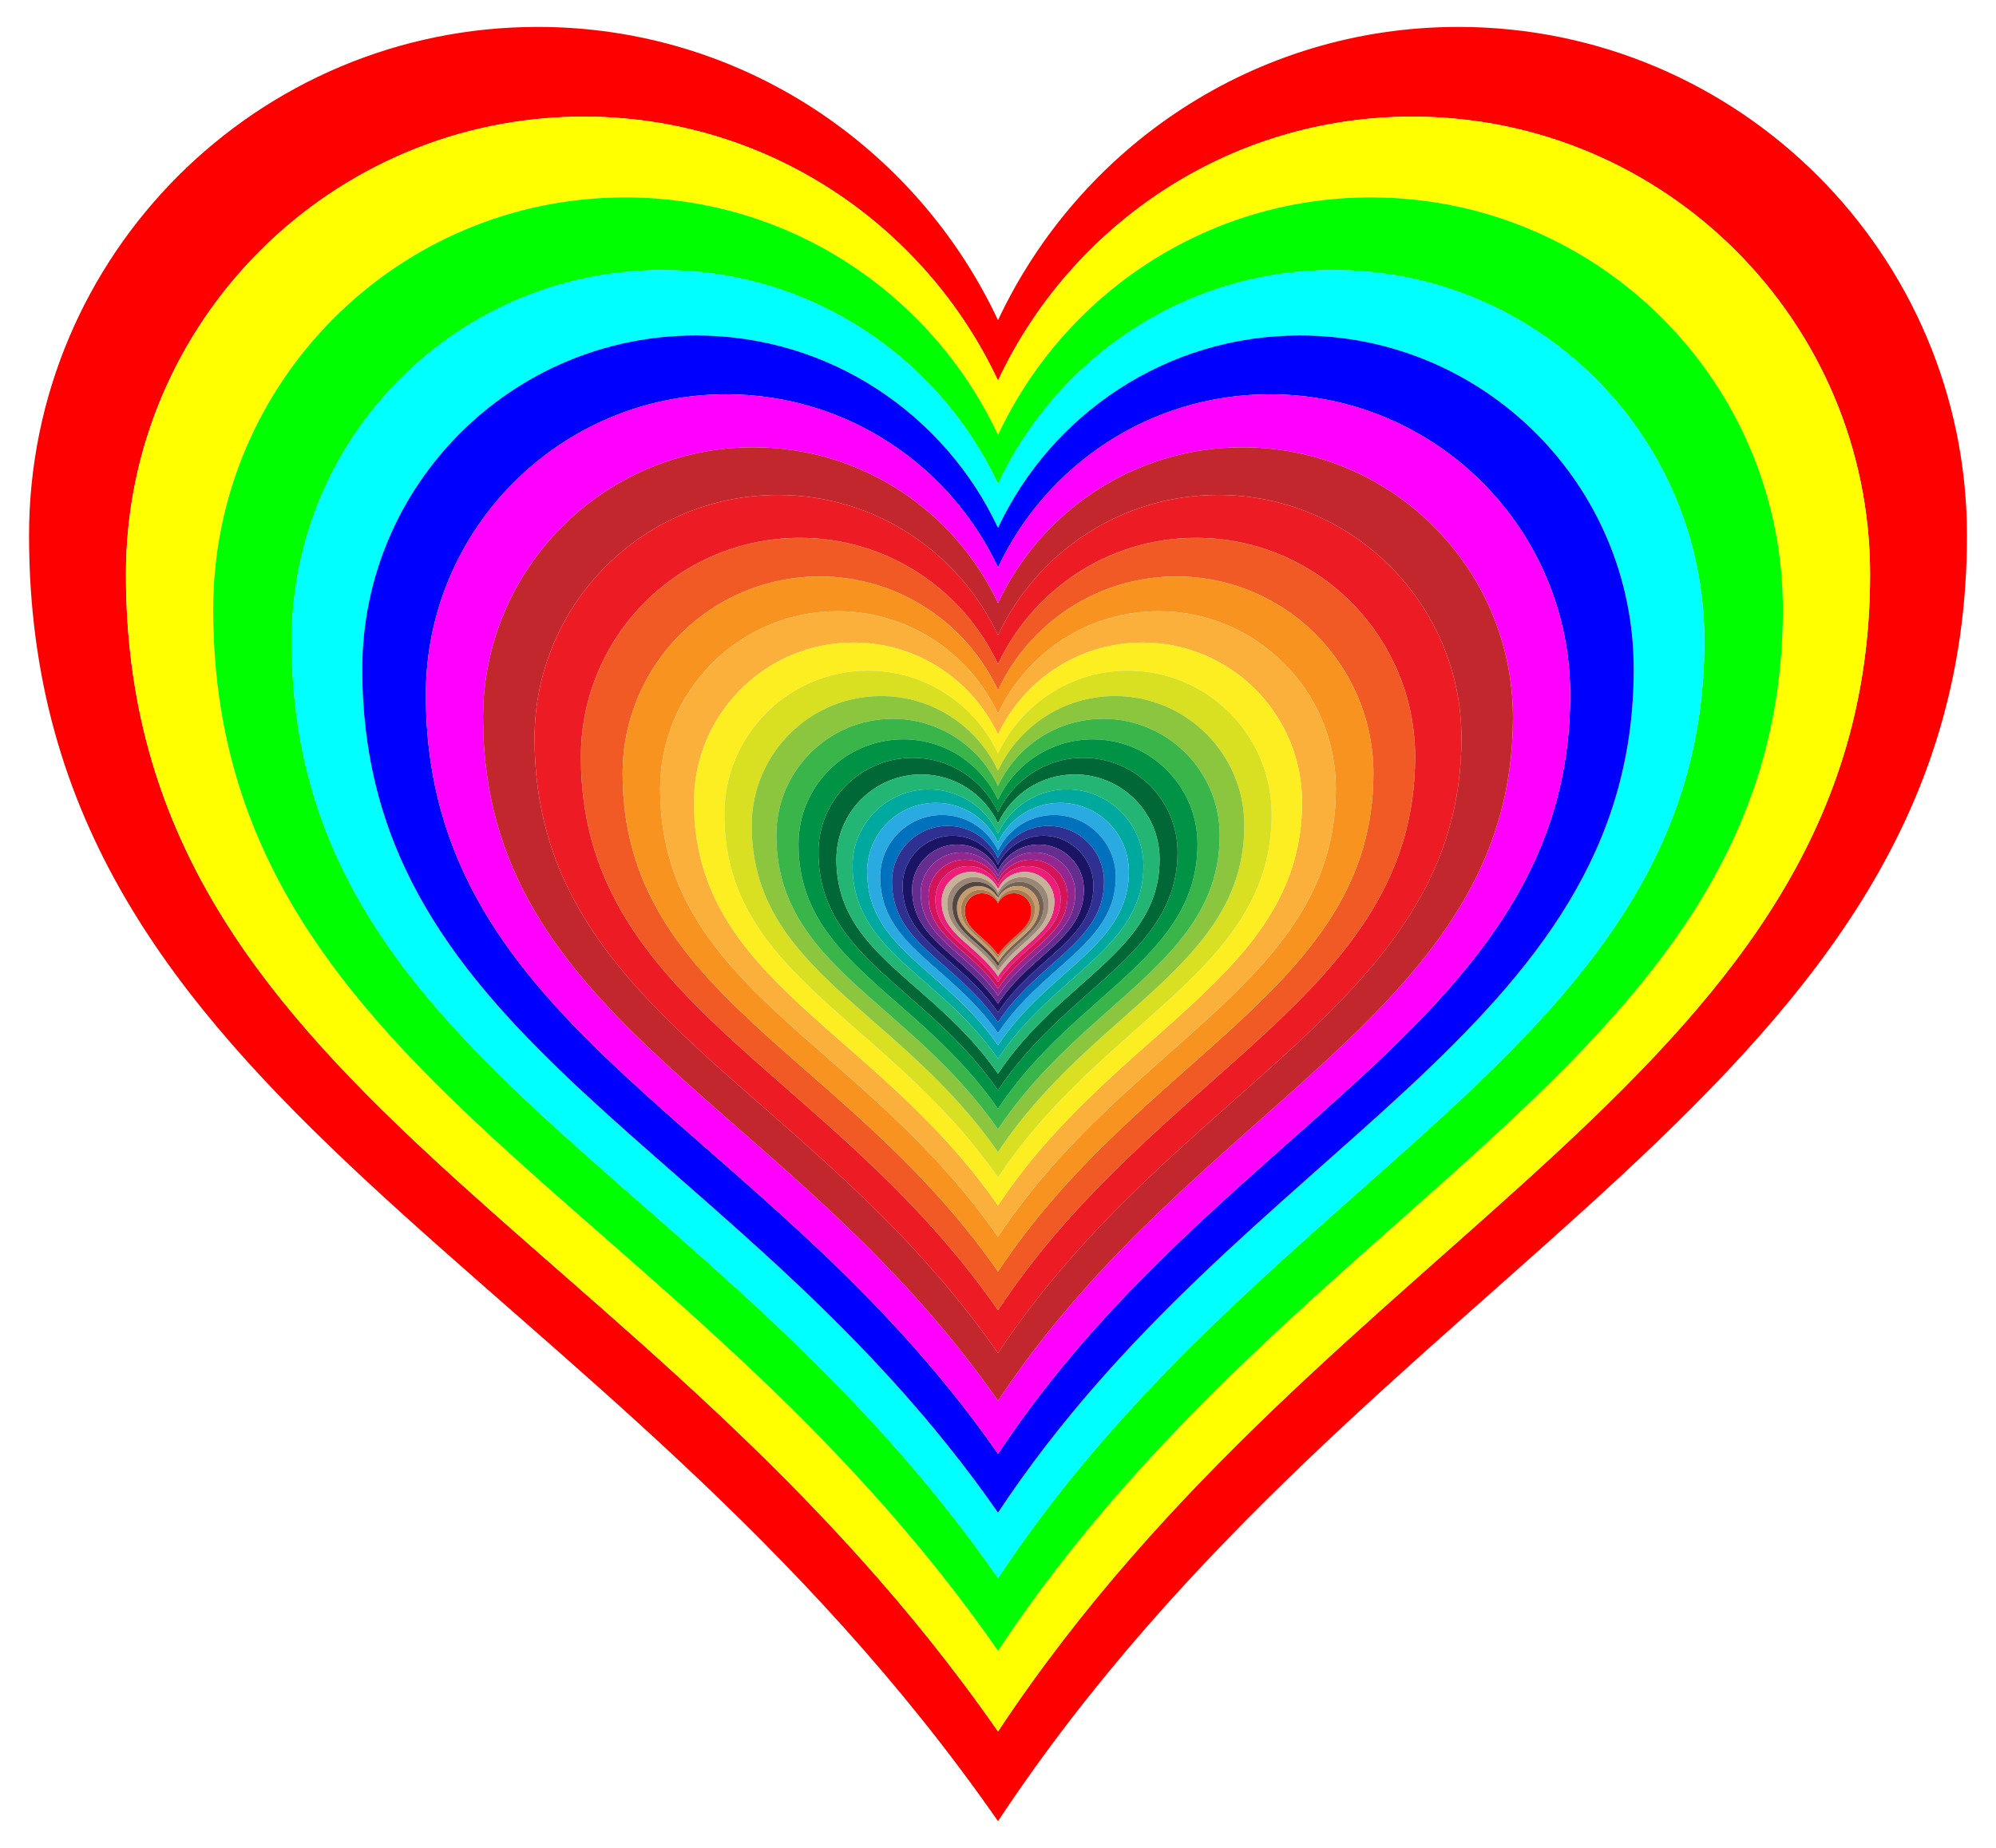 <?xml version="1.0" encoding="UTF-8" standalone="no"?>
<svg
   xmlns:dc="http://purl.org/dc/elements/1.1/"
   xmlns:cc="http://creativecommons.org/ns#"
   xmlns:rdf="http://www.w3.org/1999/02/22-rdf-syntax-ns#"
   xmlns:svg="http://www.w3.org/2000/svg"
   xmlns="http://www.w3.org/2000/svg"
   xmlns:sodipodi="http://sodipodi.sourceforge.net/DTD/sodipodi-0.dtd"
   xmlns:inkscape="http://www.inkscape.org/namespaces/inkscape"
   version="1.1"
   id="Layer_1"
   x="0px"
   y="0px"
   viewBox="0 0 1746.05 1616.918"
   enable-background="new 0 0 1746.05 1616.918"
   xml:space="preserve"
   inkscape:version="0.91 r13725"
   sodipodi:docname="Rainbowrific Heart Enhanced.svg"><defs
     id="defs154"><filter
       inkscape:label="Combined Lighting"
       inkscape:menu="Bevels"
       inkscape:menu-tooltip="Basic specular bevel to use for building textures"
       style="color-interpolation-filters:sRGB;"
       id="filter4364"><feGaussianBlur
         stdDeviation="6"
         in="SourceGraphic"
         result="result0"
         id="feGaussianBlur4366" /><feDiffuseLighting
         lighting-color="rgb(255,255,255)"
         diffuseConstant="1"
         surfaceScale="4"
         result="result5"
         id="feDiffuseLighting4368"><feDistantLight
           elevation="45"
           azimuth="235"
           id="feDistantLight4370" /></feDiffuseLighting><feComposite
         k1="1.4"
         in2="SourceGraphic"
         in="result5"
         result="fbSourceGraphic"
         operator="arithmetic"
         id="feComposite4372" /><feGaussianBlur
         result="result0"
         in="fbSourceGraphic"
         stdDeviation="6"
         id="feGaussianBlur4374" /><feSpecularLighting
         specularExponent="25"
         specularConstant="1"
         surfaceScale="4"
         lighting-color="rgb(255,255,255)"
         result="result1"
         in="result0"
         id="feSpecularLighting4376"><feDistantLight
           azimuth="235"
           elevation="45"
           id="feDistantLight4378" /></feSpecularLighting><feComposite
         k3="1"
         k2="1"
         operator="arithmetic"
         in="fbSourceGraphic"
         in2="result1"
         result="result4"
         id="feComposite4380" /><feComposite
         operator="in"
         result="result2"
         in2="SourceGraphic"
         in="result4"
         id="feComposite4382" /></filter><filter
       inkscape:label="Combined Lighting"
       inkscape:menu="Bevels"
       inkscape:menu-tooltip="Basic specular bevel to use for building textures"
       style="color-interpolation-filters:sRGB;"
       id="filter4384"><feGaussianBlur
         stdDeviation="6"
         in="SourceGraphic"
         result="result0"
         id="feGaussianBlur4386" /><feDiffuseLighting
         lighting-color="rgb(255,255,255)"
         diffuseConstant="1"
         surfaceScale="4"
         result="result5"
         id="feDiffuseLighting4388"><feDistantLight
           elevation="45"
           azimuth="235"
           id="feDistantLight4390" /></feDiffuseLighting><feComposite
         k1="1.4"
         in2="SourceGraphic"
         in="result5"
         result="fbSourceGraphic"
         operator="arithmetic"
         id="feComposite4392" /><feGaussianBlur
         result="result0"
         in="fbSourceGraphic"
         stdDeviation="6"
         id="feGaussianBlur4394" /><feSpecularLighting
         specularExponent="25"
         specularConstant="1"
         surfaceScale="4"
         lighting-color="rgb(255,255,255)"
         result="result1"
         in="result0"
         id="feSpecularLighting4396"><feDistantLight
           azimuth="235"
           elevation="45"
           id="feDistantLight4398" /></feSpecularLighting><feComposite
         k3="1"
         k2="1"
         operator="arithmetic"
         in="fbSourceGraphic"
         in2="result1"
         result="result4"
         id="feComposite4400" /><feComposite
         operator="in"
         result="result2"
         in2="SourceGraphic"
         in="result4"
         id="feComposite4402" /></filter><filter
       inkscape:label="Combined Lighting"
       inkscape:menu="Bevels"
       inkscape:menu-tooltip="Basic specular bevel to use for building textures"
       style="color-interpolation-filters:sRGB;"
       id="filter4404"><feGaussianBlur
         stdDeviation="6"
         in="SourceGraphic"
         result="result0"
         id="feGaussianBlur4406" /><feDiffuseLighting
         lighting-color="rgb(255,255,255)"
         diffuseConstant="1"
         surfaceScale="4"
         result="result5"
         id="feDiffuseLighting4408"><feDistantLight
           elevation="45"
           azimuth="235"
           id="feDistantLight4410" /></feDiffuseLighting><feComposite
         k1="1.4"
         in2="SourceGraphic"
         in="result5"
         result="fbSourceGraphic"
         operator="arithmetic"
         id="feComposite4412" /><feGaussianBlur
         result="result0"
         in="fbSourceGraphic"
         stdDeviation="6"
         id="feGaussianBlur4414" /><feSpecularLighting
         specularExponent="25"
         specularConstant="1"
         surfaceScale="4"
         lighting-color="rgb(255,255,255)"
         result="result1"
         in="result0"
         id="feSpecularLighting4416"><feDistantLight
           azimuth="235"
           elevation="45"
           id="feDistantLight4418" /></feSpecularLighting><feComposite
         k3="1"
         k2="1"
         operator="arithmetic"
         in="fbSourceGraphic"
         in2="result1"
         result="result4"
         id="feComposite4420" /><feComposite
         operator="in"
         result="result2"
         in2="SourceGraphic"
         in="result4"
         id="feComposite4422" /></filter><filter
       inkscape:label="Combined Lighting"
       inkscape:menu="Bevels"
       inkscape:menu-tooltip="Basic specular bevel to use for building textures"
       style="color-interpolation-filters:sRGB;"
       id="filter4424"><feGaussianBlur
         stdDeviation="6"
         in="SourceGraphic"
         result="result0"
         id="feGaussianBlur4426" /><feDiffuseLighting
         lighting-color="rgb(255,255,255)"
         diffuseConstant="1"
         surfaceScale="4"
         result="result5"
         id="feDiffuseLighting4428"><feDistantLight
           elevation="45"
           azimuth="235"
           id="feDistantLight4430" /></feDiffuseLighting><feComposite
         k1="1.4"
         in2="SourceGraphic"
         in="result5"
         result="fbSourceGraphic"
         operator="arithmetic"
         id="feComposite4432" /><feGaussianBlur
         result="result0"
         in="fbSourceGraphic"
         stdDeviation="6"
         id="feGaussianBlur4434" /><feSpecularLighting
         specularExponent="25"
         specularConstant="1"
         surfaceScale="4"
         lighting-color="rgb(255,255,255)"
         result="result1"
         in="result0"
         id="feSpecularLighting4436"><feDistantLight
           azimuth="235"
           elevation="45"
           id="feDistantLight4438" /></feSpecularLighting><feComposite
         k3="1"
         k2="1"
         operator="arithmetic"
         in="fbSourceGraphic"
         in2="result1"
         result="result4"
         id="feComposite4440" /><feComposite
         operator="in"
         result="result2"
         in2="SourceGraphic"
         in="result4"
         id="feComposite4442" /></filter><filter
       inkscape:label="Combined Lighting"
       inkscape:menu="Bevels"
       inkscape:menu-tooltip="Basic specular bevel to use for building textures"
       style="color-interpolation-filters:sRGB;"
       id="filter4444"><feGaussianBlur
         stdDeviation="6"
         in="SourceGraphic"
         result="result0"
         id="feGaussianBlur4446" /><feDiffuseLighting
         lighting-color="rgb(255,255,255)"
         diffuseConstant="1"
         surfaceScale="4"
         result="result5"
         id="feDiffuseLighting4448"><feDistantLight
           elevation="45"
           azimuth="235"
           id="feDistantLight4450" /></feDiffuseLighting><feComposite
         k1="1.4"
         in2="SourceGraphic"
         in="result5"
         result="fbSourceGraphic"
         operator="arithmetic"
         id="feComposite4452" /><feGaussianBlur
         result="result0"
         in="fbSourceGraphic"
         stdDeviation="6"
         id="feGaussianBlur4454" /><feSpecularLighting
         specularExponent="25"
         specularConstant="1"
         surfaceScale="4"
         lighting-color="rgb(255,255,255)"
         result="result1"
         in="result0"
         id="feSpecularLighting4456"><feDistantLight
           azimuth="235"
           elevation="45"
           id="feDistantLight4458" /></feSpecularLighting><feComposite
         k3="1"
         k2="1"
         operator="arithmetic"
         in="fbSourceGraphic"
         in2="result1"
         result="result4"
         id="feComposite4460" /><feComposite
         operator="in"
         result="result2"
         in2="SourceGraphic"
         in="result4"
         id="feComposite4462" /></filter><filter
       inkscape:label="Combined Lighting"
       inkscape:menu="Bevels"
       inkscape:menu-tooltip="Basic specular bevel to use for building textures"
       style="color-interpolation-filters:sRGB;"
       id="filter4464"><feGaussianBlur
         stdDeviation="6"
         in="SourceGraphic"
         result="result0"
         id="feGaussianBlur4466" /><feDiffuseLighting
         lighting-color="rgb(255,255,255)"
         diffuseConstant="1"
         surfaceScale="4"
         result="result5"
         id="feDiffuseLighting4468"><feDistantLight
           elevation="45"
           azimuth="235"
           id="feDistantLight4470" /></feDiffuseLighting><feComposite
         k1="1.4"
         in2="SourceGraphic"
         in="result5"
         result="fbSourceGraphic"
         operator="arithmetic"
         id="feComposite4472" /><feGaussianBlur
         result="result0"
         in="fbSourceGraphic"
         stdDeviation="6"
         id="feGaussianBlur4474" /><feSpecularLighting
         specularExponent="25"
         specularConstant="1"
         surfaceScale="4"
         lighting-color="rgb(255,255,255)"
         result="result1"
         in="result0"
         id="feSpecularLighting4476"><feDistantLight
           azimuth="235"
           elevation="45"
           id="feDistantLight4478" /></feSpecularLighting><feComposite
         k3="1"
         k2="1"
         operator="arithmetic"
         in="fbSourceGraphic"
         in2="result1"
         result="result4"
         id="feComposite4480" /><feComposite
         operator="in"
         result="result2"
         in2="SourceGraphic"
         in="result4"
         id="feComposite4482" /></filter><filter
       inkscape:label="Combined Lighting"
       inkscape:menu="Bevels"
       inkscape:menu-tooltip="Basic specular bevel to use for building textures"
       style="color-interpolation-filters:sRGB;"
       id="filter4484"><feGaussianBlur
         stdDeviation="6"
         in="SourceGraphic"
         result="result0"
         id="feGaussianBlur4486" /><feDiffuseLighting
         lighting-color="rgb(255,255,255)"
         diffuseConstant="1"
         surfaceScale="4"
         result="result5"
         id="feDiffuseLighting4488"><feDistantLight
           elevation="45"
           azimuth="235"
           id="feDistantLight4490" /></feDiffuseLighting><feComposite
         k1="1.4"
         in2="SourceGraphic"
         in="result5"
         result="fbSourceGraphic"
         operator="arithmetic"
         id="feComposite4492" /><feGaussianBlur
         result="result0"
         in="fbSourceGraphic"
         stdDeviation="6"
         id="feGaussianBlur4494" /><feSpecularLighting
         specularExponent="25"
         specularConstant="1"
         surfaceScale="4"
         lighting-color="rgb(255,255,255)"
         result="result1"
         in="result0"
         id="feSpecularLighting4496"><feDistantLight
           azimuth="235"
           elevation="45"
           id="feDistantLight4498" /></feSpecularLighting><feComposite
         k3="1"
         k2="1"
         operator="arithmetic"
         in="fbSourceGraphic"
         in2="result1"
         result="result4"
         id="feComposite4500" /><feComposite
         operator="in"
         result="result2"
         in2="SourceGraphic"
         in="result4"
         id="feComposite4502" /></filter><filter
       inkscape:label="Combined Lighting"
       inkscape:menu="Bevels"
       inkscape:menu-tooltip="Basic specular bevel to use for building textures"
       style="color-interpolation-filters:sRGB;"
       id="filter4504"><feGaussianBlur
         stdDeviation="6"
         in="SourceGraphic"
         result="result0"
         id="feGaussianBlur4506" /><feDiffuseLighting
         lighting-color="rgb(255,255,255)"
         diffuseConstant="1"
         surfaceScale="4"
         result="result5"
         id="feDiffuseLighting4508"><feDistantLight
           elevation="45"
           azimuth="235"
           id="feDistantLight4510" /></feDiffuseLighting><feComposite
         k1="1.4"
         in2="SourceGraphic"
         in="result5"
         result="fbSourceGraphic"
         operator="arithmetic"
         id="feComposite4512" /><feGaussianBlur
         result="result0"
         in="fbSourceGraphic"
         stdDeviation="6"
         id="feGaussianBlur4514" /><feSpecularLighting
         specularExponent="25"
         specularConstant="1"
         surfaceScale="4"
         lighting-color="rgb(255,255,255)"
         result="result1"
         in="result0"
         id="feSpecularLighting4516"><feDistantLight
           azimuth="235"
           elevation="45"
           id="feDistantLight4518" /></feSpecularLighting><feComposite
         k3="1"
         k2="1"
         operator="arithmetic"
         in="fbSourceGraphic"
         in2="result1"
         result="result4"
         id="feComposite4520" /><feComposite
         operator="in"
         result="result2"
         in2="SourceGraphic"
         in="result4"
         id="feComposite4522" /></filter><filter
       inkscape:label="Combined Lighting"
       inkscape:menu="Bevels"
       inkscape:menu-tooltip="Basic specular bevel to use for building textures"
       style="color-interpolation-filters:sRGB;"
       id="filter4524"><feGaussianBlur
         stdDeviation="6"
         in="SourceGraphic"
         result="result0"
         id="feGaussianBlur4526" /><feDiffuseLighting
         lighting-color="rgb(255,255,255)"
         diffuseConstant="1"
         surfaceScale="4"
         result="result5"
         id="feDiffuseLighting4528"><feDistantLight
           elevation="45"
           azimuth="235"
           id="feDistantLight4530" /></feDiffuseLighting><feComposite
         k1="1.4"
         in2="SourceGraphic"
         in="result5"
         result="fbSourceGraphic"
         operator="arithmetic"
         id="feComposite4532" /><feGaussianBlur
         result="result0"
         in="fbSourceGraphic"
         stdDeviation="6"
         id="feGaussianBlur4534" /><feSpecularLighting
         specularExponent="25"
         specularConstant="1"
         surfaceScale="4"
         lighting-color="rgb(255,255,255)"
         result="result1"
         in="result0"
         id="feSpecularLighting4536"><feDistantLight
           azimuth="235"
           elevation="45"
           id="feDistantLight4538" /></feSpecularLighting><feComposite
         k3="1"
         k2="1"
         operator="arithmetic"
         in="fbSourceGraphic"
         in2="result1"
         result="result4"
         id="feComposite4540" /><feComposite
         operator="in"
         result="result2"
         in2="SourceGraphic"
         in="result4"
         id="feComposite4542" /></filter><filter
       inkscape:label="Combined Lighting"
       inkscape:menu="Bevels"
       inkscape:menu-tooltip="Basic specular bevel to use for building textures"
       style="color-interpolation-filters:sRGB;"
       id="filter4544"><feGaussianBlur
         stdDeviation="6"
         in="SourceGraphic"
         result="result0"
         id="feGaussianBlur4546" /><feDiffuseLighting
         lighting-color="rgb(255,255,255)"
         diffuseConstant="1"
         surfaceScale="4"
         result="result5"
         id="feDiffuseLighting4548"><feDistantLight
           elevation="45"
           azimuth="235"
           id="feDistantLight4550" /></feDiffuseLighting><feComposite
         k1="1.4"
         in2="SourceGraphic"
         in="result5"
         result="fbSourceGraphic"
         operator="arithmetic"
         id="feComposite4552" /><feGaussianBlur
         result="result0"
         in="fbSourceGraphic"
         stdDeviation="6"
         id="feGaussianBlur4554" /><feSpecularLighting
         specularExponent="25"
         specularConstant="1"
         surfaceScale="4"
         lighting-color="rgb(255,255,255)"
         result="result1"
         in="result0"
         id="feSpecularLighting4556"><feDistantLight
           azimuth="235"
           elevation="45"
           id="feDistantLight4558" /></feSpecularLighting><feComposite
         k3="1"
         k2="1"
         operator="arithmetic"
         in="fbSourceGraphic"
         in2="result1"
         result="result4"
         id="feComposite4560" /><feComposite
         operator="in"
         result="result2"
         in2="SourceGraphic"
         in="result4"
         id="feComposite4562" /></filter><filter
       inkscape:label="Combined Lighting"
       inkscape:menu="Bevels"
       inkscape:menu-tooltip="Basic specular bevel to use for building textures"
       style="color-interpolation-filters:sRGB;"
       id="filter4564"><feGaussianBlur
         stdDeviation="6"
         in="SourceGraphic"
         result="result0"
         id="feGaussianBlur4566" /><feDiffuseLighting
         lighting-color="rgb(255,255,255)"
         diffuseConstant="1"
         surfaceScale="4"
         result="result5"
         id="feDiffuseLighting4568"><feDistantLight
           elevation="45"
           azimuth="235"
           id="feDistantLight4570" /></feDiffuseLighting><feComposite
         k1="1.4"
         in2="SourceGraphic"
         in="result5"
         result="fbSourceGraphic"
         operator="arithmetic"
         id="feComposite4572" /><feGaussianBlur
         result="result0"
         in="fbSourceGraphic"
         stdDeviation="6"
         id="feGaussianBlur4574" /><feSpecularLighting
         specularExponent="25"
         specularConstant="1"
         surfaceScale="4"
         lighting-color="rgb(255,255,255)"
         result="result1"
         in="result0"
         id="feSpecularLighting4576"><feDistantLight
           azimuth="235"
           elevation="45"
           id="feDistantLight4578" /></feSpecularLighting><feComposite
         k3="1"
         k2="1"
         operator="arithmetic"
         in="fbSourceGraphic"
         in2="result1"
         result="result4"
         id="feComposite4580" /><feComposite
         operator="in"
         result="result2"
         in2="SourceGraphic"
         in="result4"
         id="feComposite4582" /></filter><filter
       inkscape:label="Combined Lighting"
       inkscape:menu="Bevels"
       inkscape:menu-tooltip="Basic specular bevel to use for building textures"
       style="color-interpolation-filters:sRGB;"
       id="filter4584"><feGaussianBlur
         stdDeviation="6"
         in="SourceGraphic"
         result="result0"
         id="feGaussianBlur4586" /><feDiffuseLighting
         lighting-color="rgb(255,255,255)"
         diffuseConstant="1"
         surfaceScale="4"
         result="result5"
         id="feDiffuseLighting4588"><feDistantLight
           elevation="45"
           azimuth="235"
           id="feDistantLight4590" /></feDiffuseLighting><feComposite
         k1="1.4"
         in2="SourceGraphic"
         in="result5"
         result="fbSourceGraphic"
         operator="arithmetic"
         id="feComposite4592" /><feGaussianBlur
         result="result0"
         in="fbSourceGraphic"
         stdDeviation="6"
         id="feGaussianBlur4594" /><feSpecularLighting
         specularExponent="25"
         specularConstant="1"
         surfaceScale="4"
         lighting-color="rgb(255,255,255)"
         result="result1"
         in="result0"
         id="feSpecularLighting4596"><feDistantLight
           azimuth="235"
           elevation="45"
           id="feDistantLight4598" /></feSpecularLighting><feComposite
         k3="1"
         k2="1"
         operator="arithmetic"
         in="fbSourceGraphic"
         in2="result1"
         result="result4"
         id="feComposite4600" /><feComposite
         operator="in"
         result="result2"
         in2="SourceGraphic"
         in="result4"
         id="feComposite4602" /></filter><filter
       inkscape:label="Combined Lighting"
       inkscape:menu="Bevels"
       inkscape:menu-tooltip="Basic specular bevel to use for building textures"
       style="color-interpolation-filters:sRGB;"
       id="filter4604"><feGaussianBlur
         stdDeviation="6"
         in="SourceGraphic"
         result="result0"
         id="feGaussianBlur4606" /><feDiffuseLighting
         lighting-color="rgb(255,255,255)"
         diffuseConstant="1"
         surfaceScale="4"
         result="result5"
         id="feDiffuseLighting4608"><feDistantLight
           elevation="45"
           azimuth="235"
           id="feDistantLight4610" /></feDiffuseLighting><feComposite
         k1="1.4"
         in2="SourceGraphic"
         in="result5"
         result="fbSourceGraphic"
         operator="arithmetic"
         id="feComposite4612" /><feGaussianBlur
         result="result0"
         in="fbSourceGraphic"
         stdDeviation="6"
         id="feGaussianBlur4614" /><feSpecularLighting
         specularExponent="25"
         specularConstant="1"
         surfaceScale="4"
         lighting-color="rgb(255,255,255)"
         result="result1"
         in="result0"
         id="feSpecularLighting4616"><feDistantLight
           azimuth="235"
           elevation="45"
           id="feDistantLight4618" /></feSpecularLighting><feComposite
         k3="1"
         k2="1"
         operator="arithmetic"
         in="fbSourceGraphic"
         in2="result1"
         result="result4"
         id="feComposite4620" /><feComposite
         operator="in"
         result="result2"
         in2="SourceGraphic"
         in="result4"
         id="feComposite4622" /></filter><filter
       inkscape:label="Combined Lighting"
       inkscape:menu="Bevels"
       inkscape:menu-tooltip="Basic specular bevel to use for building textures"
       style="color-interpolation-filters:sRGB;"
       id="filter4624"><feGaussianBlur
         stdDeviation="6"
         in="SourceGraphic"
         result="result0"
         id="feGaussianBlur4626" /><feDiffuseLighting
         lighting-color="rgb(255,255,255)"
         diffuseConstant="1"
         surfaceScale="4"
         result="result5"
         id="feDiffuseLighting4628"><feDistantLight
           elevation="45"
           azimuth="235"
           id="feDistantLight4630" /></feDiffuseLighting><feComposite
         k1="1.4"
         in2="SourceGraphic"
         in="result5"
         result="fbSourceGraphic"
         operator="arithmetic"
         id="feComposite4632" /><feGaussianBlur
         result="result0"
         in="fbSourceGraphic"
         stdDeviation="6"
         id="feGaussianBlur4634" /><feSpecularLighting
         specularExponent="25"
         specularConstant="1"
         surfaceScale="4"
         lighting-color="rgb(255,255,255)"
         result="result1"
         in="result0"
         id="feSpecularLighting4636"><feDistantLight
           azimuth="235"
           elevation="45"
           id="feDistantLight4638" /></feSpecularLighting><feComposite
         k3="1"
         k2="1"
         operator="arithmetic"
         in="fbSourceGraphic"
         in2="result1"
         result="result4"
         id="feComposite4640" /><feComposite
         operator="in"
         result="result2"
         in2="SourceGraphic"
         in="result4"
         id="feComposite4642" /></filter><filter
       inkscape:label="Combined Lighting"
       inkscape:menu="Bevels"
       inkscape:menu-tooltip="Basic specular bevel to use for building textures"
       style="color-interpolation-filters:sRGB;"
       id="filter4644"><feGaussianBlur
         stdDeviation="6"
         in="SourceGraphic"
         result="result0"
         id="feGaussianBlur4646" /><feDiffuseLighting
         lighting-color="rgb(255,255,255)"
         diffuseConstant="1"
         surfaceScale="4"
         result="result5"
         id="feDiffuseLighting4648"><feDistantLight
           elevation="45"
           azimuth="235"
           id="feDistantLight4650" /></feDiffuseLighting><feComposite
         k1="1.4"
         in2="SourceGraphic"
         in="result5"
         result="fbSourceGraphic"
         operator="arithmetic"
         id="feComposite4652" /><feGaussianBlur
         result="result0"
         in="fbSourceGraphic"
         stdDeviation="6"
         id="feGaussianBlur4654" /><feSpecularLighting
         specularExponent="25"
         specularConstant="1"
         surfaceScale="4"
         lighting-color="rgb(255,255,255)"
         result="result1"
         in="result0"
         id="feSpecularLighting4656"><feDistantLight
           azimuth="235"
           elevation="45"
           id="feDistantLight4658" /></feSpecularLighting><feComposite
         k3="1"
         k2="1"
         operator="arithmetic"
         in="fbSourceGraphic"
         in2="result1"
         result="result4"
         id="feComposite4660" /><feComposite
         operator="in"
         result="result2"
         in2="SourceGraphic"
         in="result4"
         id="feComposite4662" /></filter><filter
       inkscape:label="Combined Lighting"
       inkscape:menu="Bevels"
       inkscape:menu-tooltip="Basic specular bevel to use for building textures"
       style="color-interpolation-filters:sRGB;"
       id="filter4664"><feGaussianBlur
         stdDeviation="6"
         in="SourceGraphic"
         result="result0"
         id="feGaussianBlur4666" /><feDiffuseLighting
         lighting-color="rgb(255,255,255)"
         diffuseConstant="1"
         surfaceScale="4"
         result="result5"
         id="feDiffuseLighting4668"><feDistantLight
           elevation="45"
           azimuth="235"
           id="feDistantLight4670" /></feDiffuseLighting><feComposite
         k1="1.4"
         in2="SourceGraphic"
         in="result5"
         result="fbSourceGraphic"
         operator="arithmetic"
         id="feComposite4672" /><feGaussianBlur
         result="result0"
         in="fbSourceGraphic"
         stdDeviation="6"
         id="feGaussianBlur4674" /><feSpecularLighting
         specularExponent="25"
         specularConstant="1"
         surfaceScale="4"
         lighting-color="rgb(255,255,255)"
         result="result1"
         in="result0"
         id="feSpecularLighting4676"><feDistantLight
           azimuth="235"
           elevation="45"
           id="feDistantLight4678" /></feSpecularLighting><feComposite
         k3="1"
         k2="1"
         operator="arithmetic"
         in="fbSourceGraphic"
         in2="result1"
         result="result4"
         id="feComposite4680" /><feComposite
         operator="in"
         result="result2"
         in2="SourceGraphic"
         in="result4"
         id="feComposite4682" /></filter><filter
       inkscape:label="Combined Lighting"
       inkscape:menu="Bevels"
       inkscape:menu-tooltip="Basic specular bevel to use for building textures"
       style="color-interpolation-filters:sRGB;"
       id="filter4684"><feGaussianBlur
         stdDeviation="6"
         in="SourceGraphic"
         result="result0"
         id="feGaussianBlur4686" /><feDiffuseLighting
         lighting-color="rgb(255,255,255)"
         diffuseConstant="1"
         surfaceScale="4"
         result="result5"
         id="feDiffuseLighting4688"><feDistantLight
           elevation="45"
           azimuth="235"
           id="feDistantLight4690" /></feDiffuseLighting><feComposite
         k1="1.4"
         in2="SourceGraphic"
         in="result5"
         result="fbSourceGraphic"
         operator="arithmetic"
         id="feComposite4692" /><feGaussianBlur
         result="result0"
         in="fbSourceGraphic"
         stdDeviation="6"
         id="feGaussianBlur4694" /><feSpecularLighting
         specularExponent="25"
         specularConstant="1"
         surfaceScale="4"
         lighting-color="rgb(255,255,255)"
         result="result1"
         in="result0"
         id="feSpecularLighting4696"><feDistantLight
           azimuth="235"
           elevation="45"
           id="feDistantLight4698" /></feSpecularLighting><feComposite
         k3="1"
         k2="1"
         operator="arithmetic"
         in="fbSourceGraphic"
         in2="result1"
         result="result4"
         id="feComposite4700" /><feComposite
         operator="in"
         result="result2"
         in2="SourceGraphic"
         in="result4"
         id="feComposite4702" /></filter><filter
       inkscape:label="Combined Lighting"
       inkscape:menu="Bevels"
       inkscape:menu-tooltip="Basic specular bevel to use for building textures"
       style="color-interpolation-filters:sRGB;"
       id="filter4704"><feGaussianBlur
         stdDeviation="6"
         in="SourceGraphic"
         result="result0"
         id="feGaussianBlur4706" /><feDiffuseLighting
         lighting-color="rgb(255,255,255)"
         diffuseConstant="1"
         surfaceScale="4"
         result="result5"
         id="feDiffuseLighting4708"><feDistantLight
           elevation="45"
           azimuth="235"
           id="feDistantLight4710" /></feDiffuseLighting><feComposite
         k1="1.4"
         in2="SourceGraphic"
         in="result5"
         result="fbSourceGraphic"
         operator="arithmetic"
         id="feComposite4712" /><feGaussianBlur
         result="result0"
         in="fbSourceGraphic"
         stdDeviation="6"
         id="feGaussianBlur4714" /><feSpecularLighting
         specularExponent="25"
         specularConstant="1"
         surfaceScale="4"
         lighting-color="rgb(255,255,255)"
         result="result1"
         in="result0"
         id="feSpecularLighting4716"><feDistantLight
           azimuth="235"
           elevation="45"
           id="feDistantLight4718" /></feSpecularLighting><feComposite
         k3="1"
         k2="1"
         operator="arithmetic"
         in="fbSourceGraphic"
         in2="result1"
         result="result4"
         id="feComposite4720" /><feComposite
         operator="in"
         result="result2"
         in2="SourceGraphic"
         in="result4"
         id="feComposite4722" /></filter><filter
       inkscape:label="Combined Lighting"
       inkscape:menu="Bevels"
       inkscape:menu-tooltip="Basic specular bevel to use for building textures"
       style="color-interpolation-filters:sRGB;"
       id="filter4724"><feGaussianBlur
         stdDeviation="6"
         in="SourceGraphic"
         result="result0"
         id="feGaussianBlur4726" /><feDiffuseLighting
         lighting-color="rgb(255,255,255)"
         diffuseConstant="1"
         surfaceScale="4"
         result="result5"
         id="feDiffuseLighting4728"><feDistantLight
           elevation="45"
           azimuth="235"
           id="feDistantLight4730" /></feDiffuseLighting><feComposite
         k1="1.4"
         in2="SourceGraphic"
         in="result5"
         result="fbSourceGraphic"
         operator="arithmetic"
         id="feComposite4732" /><feGaussianBlur
         result="result0"
         in="fbSourceGraphic"
         stdDeviation="6"
         id="feGaussianBlur4734" /><feSpecularLighting
         specularExponent="25"
         specularConstant="1"
         surfaceScale="4"
         lighting-color="rgb(255,255,255)"
         result="result1"
         in="result0"
         id="feSpecularLighting4736"><feDistantLight
           azimuth="235"
           elevation="45"
           id="feDistantLight4738" /></feSpecularLighting><feComposite
         k3="1"
         k2="1"
         operator="arithmetic"
         in="fbSourceGraphic"
         in2="result1"
         result="result4"
         id="feComposite4740" /><feComposite
         operator="in"
         result="result2"
         in2="SourceGraphic"
         in="result4"
         id="feComposite4742" /></filter><filter
       inkscape:label="Combined Lighting"
       inkscape:menu="Bevels"
       inkscape:menu-tooltip="Basic specular bevel to use for building textures"
       style="color-interpolation-filters:sRGB;"
       id="filter4744"><feGaussianBlur
         stdDeviation="6"
         in="SourceGraphic"
         result="result0"
         id="feGaussianBlur4746" /><feDiffuseLighting
         lighting-color="rgb(255,255,255)"
         diffuseConstant="1"
         surfaceScale="4"
         result="result5"
         id="feDiffuseLighting4748"><feDistantLight
           elevation="45"
           azimuth="235"
           id="feDistantLight4750" /></feDiffuseLighting><feComposite
         k1="1.4"
         in2="SourceGraphic"
         in="result5"
         result="fbSourceGraphic"
         operator="arithmetic"
         id="feComposite4752" /><feGaussianBlur
         result="result0"
         in="fbSourceGraphic"
         stdDeviation="6"
         id="feGaussianBlur4754" /><feSpecularLighting
         specularExponent="25"
         specularConstant="1"
         surfaceScale="4"
         lighting-color="rgb(255,255,255)"
         result="result1"
         in="result0"
         id="feSpecularLighting4756"><feDistantLight
           azimuth="235"
           elevation="45"
           id="feDistantLight4758" /></feSpecularLighting><feComposite
         k3="1"
         k2="1"
         operator="arithmetic"
         in="fbSourceGraphic"
         in2="result1"
         result="result4"
         id="feComposite4760" /><feComposite
         operator="in"
         result="result2"
         in2="SourceGraphic"
         in="result4"
         id="feComposite4762" /></filter><filter
       inkscape:label="Combined Lighting"
       inkscape:menu="Bevels"
       inkscape:menu-tooltip="Basic specular bevel to use for building textures"
       style="color-interpolation-filters:sRGB;"
       id="filter4764"><feGaussianBlur
         stdDeviation="6"
         in="SourceGraphic"
         result="result0"
         id="feGaussianBlur4766" /><feDiffuseLighting
         lighting-color="rgb(255,255,255)"
         diffuseConstant="1"
         surfaceScale="4"
         result="result5"
         id="feDiffuseLighting4768"><feDistantLight
           elevation="45"
           azimuth="235"
           id="feDistantLight4770" /></feDiffuseLighting><feComposite
         k1="1.4"
         in2="SourceGraphic"
         in="result5"
         result="fbSourceGraphic"
         operator="arithmetic"
         id="feComposite4772" /><feGaussianBlur
         result="result0"
         in="fbSourceGraphic"
         stdDeviation="6"
         id="feGaussianBlur4774" /><feSpecularLighting
         specularExponent="25"
         specularConstant="1"
         surfaceScale="4"
         lighting-color="rgb(255,255,255)"
         result="result1"
         in="result0"
         id="feSpecularLighting4776"><feDistantLight
           azimuth="235"
           elevation="45"
           id="feDistantLight4778" /></feSpecularLighting><feComposite
         k3="1"
         k2="1"
         operator="arithmetic"
         in="fbSourceGraphic"
         in2="result1"
         result="result4"
         id="feComposite4780" /><feComposite
         operator="in"
         result="result2"
         in2="SourceGraphic"
         in="result4"
         id="feComposite4782" /></filter><filter
       inkscape:label="Combined Lighting"
       inkscape:menu="Bevels"
       inkscape:menu-tooltip="Basic specular bevel to use for building textures"
       style="color-interpolation-filters:sRGB;"
       id="filter4784"><feGaussianBlur
         stdDeviation="6"
         in="SourceGraphic"
         result="result0"
         id="feGaussianBlur4786" /><feDiffuseLighting
         lighting-color="rgb(255,255,255)"
         diffuseConstant="1"
         surfaceScale="4"
         result="result5"
         id="feDiffuseLighting4788"><feDistantLight
           elevation="45"
           azimuth="235"
           id="feDistantLight4790" /></feDiffuseLighting><feComposite
         k1="1.4"
         in2="SourceGraphic"
         in="result5"
         result="fbSourceGraphic"
         operator="arithmetic"
         id="feComposite4792" /><feGaussianBlur
         result="result0"
         in="fbSourceGraphic"
         stdDeviation="6"
         id="feGaussianBlur4794" /><feSpecularLighting
         specularExponent="25"
         specularConstant="1"
         surfaceScale="4"
         lighting-color="rgb(255,255,255)"
         result="result1"
         in="result0"
         id="feSpecularLighting4796"><feDistantLight
           azimuth="235"
           elevation="45"
           id="feDistantLight4798" /></feSpecularLighting><feComposite
         k3="1"
         k2="1"
         operator="arithmetic"
         in="fbSourceGraphic"
         in2="result1"
         result="result4"
         id="feComposite4800" /><feComposite
         operator="in"
         result="result2"
         in2="SourceGraphic"
         in="result4"
         id="feComposite4802" /></filter><filter
       inkscape:label="Combined Lighting"
       inkscape:menu="Bevels"
       inkscape:menu-tooltip="Basic specular bevel to use for building textures"
       style="color-interpolation-filters:sRGB;"
       id="filter4804"><feGaussianBlur
         stdDeviation="6"
         in="SourceGraphic"
         result="result0"
         id="feGaussianBlur4806" /><feDiffuseLighting
         lighting-color="rgb(255,255,255)"
         diffuseConstant="1"
         surfaceScale="4"
         result="result5"
         id="feDiffuseLighting4808"><feDistantLight
           elevation="45"
           azimuth="235"
           id="feDistantLight4810" /></feDiffuseLighting><feComposite
         k1="1.4"
         in2="SourceGraphic"
         in="result5"
         result="fbSourceGraphic"
         operator="arithmetic"
         id="feComposite4812" /><feGaussianBlur
         result="result0"
         in="fbSourceGraphic"
         stdDeviation="6"
         id="feGaussianBlur4814" /><feSpecularLighting
         specularExponent="25"
         specularConstant="1"
         surfaceScale="4"
         lighting-color="rgb(255,255,255)"
         result="result1"
         in="result0"
         id="feSpecularLighting4816"><feDistantLight
           azimuth="235"
           elevation="45"
           id="feDistantLight4818" /></feSpecularLighting><feComposite
         k3="1"
         k2="1"
         operator="arithmetic"
         in="fbSourceGraphic"
         in2="result1"
         result="result4"
         id="feComposite4820" /><feComposite
         operator="in"
         result="result2"
         in2="SourceGraphic"
         in="result4"
         id="feComposite4822" /></filter><filter
       inkscape:label="Combined Lighting"
       inkscape:menu="Bevels"
       inkscape:menu-tooltip="Basic specular bevel to use for building textures"
       style="color-interpolation-filters:sRGB;"
       id="filter4824"><feGaussianBlur
         stdDeviation="6"
         in="SourceGraphic"
         result="result0"
         id="feGaussianBlur4826" /><feDiffuseLighting
         lighting-color="rgb(255,255,255)"
         diffuseConstant="1"
         surfaceScale="4"
         result="result5"
         id="feDiffuseLighting4828"><feDistantLight
           elevation="45"
           azimuth="235"
           id="feDistantLight4830" /></feDiffuseLighting><feComposite
         k1="1.4"
         in2="SourceGraphic"
         in="result5"
         result="fbSourceGraphic"
         operator="arithmetic"
         id="feComposite4832" /><feGaussianBlur
         result="result0"
         in="fbSourceGraphic"
         stdDeviation="6"
         id="feGaussianBlur4834" /><feSpecularLighting
         specularExponent="25"
         specularConstant="1"
         surfaceScale="4"
         lighting-color="rgb(255,255,255)"
         result="result1"
         in="result0"
         id="feSpecularLighting4836"><feDistantLight
           azimuth="235"
           elevation="45"
           id="feDistantLight4838" /></feSpecularLighting><feComposite
         k3="1"
         k2="1"
         operator="arithmetic"
         in="fbSourceGraphic"
         in2="result1"
         result="result4"
         id="feComposite4840" /><feComposite
         operator="in"
         result="result2"
         in2="SourceGraphic"
         in="result4"
         id="feComposite4842" /></filter><filter
       inkscape:label="Combined Lighting"
       inkscape:menu="Bevels"
       inkscape:menu-tooltip="Basic specular bevel to use for building textures"
       style="color-interpolation-filters:sRGB;"
       id="filter4844"><feGaussianBlur
         stdDeviation="6"
         in="SourceGraphic"
         result="result0"
         id="feGaussianBlur4846" /><feDiffuseLighting
         lighting-color="rgb(255,255,255)"
         diffuseConstant="1"
         surfaceScale="4"
         result="result5"
         id="feDiffuseLighting4848"><feDistantLight
           elevation="45"
           azimuth="235"
           id="feDistantLight4850" /></feDiffuseLighting><feComposite
         k1="1.4"
         in2="SourceGraphic"
         in="result5"
         result="fbSourceGraphic"
         operator="arithmetic"
         id="feComposite4852" /><feGaussianBlur
         result="result0"
         in="fbSourceGraphic"
         stdDeviation="6"
         id="feGaussianBlur4854" /><feSpecularLighting
         specularExponent="25"
         specularConstant="1"
         surfaceScale="4"
         lighting-color="rgb(255,255,255)"
         result="result1"
         in="result0"
         id="feSpecularLighting4856"><feDistantLight
           azimuth="235"
           elevation="45"
           id="feDistantLight4858" /></feSpecularLighting><feComposite
         k3="1"
         k2="1"
         operator="arithmetic"
         in="fbSourceGraphic"
         in2="result1"
         result="result4"
         id="feComposite4860" /><feComposite
         operator="in"
         result="result2"
         in2="SourceGraphic"
         in="result4"
         id="feComposite4862" /></filter><filter
       inkscape:label="Combined Lighting"
       inkscape:menu="Bevels"
       inkscape:menu-tooltip="Basic specular bevel to use for building textures"
       style="color-interpolation-filters:sRGB;"
       id="filter4864"><feGaussianBlur
         stdDeviation="6"
         in="SourceGraphic"
         result="result0"
         id="feGaussianBlur4866" /><feDiffuseLighting
         lighting-color="rgb(255,255,255)"
         diffuseConstant="1"
         surfaceScale="4"
         result="result5"
         id="feDiffuseLighting4868"><feDistantLight
           elevation="45"
           azimuth="235"
           id="feDistantLight4870" /></feDiffuseLighting><feComposite
         k1="1.4"
         in2="SourceGraphic"
         in="result5"
         result="fbSourceGraphic"
         operator="arithmetic"
         id="feComposite4872" /><feGaussianBlur
         result="result0"
         in="fbSourceGraphic"
         stdDeviation="6"
         id="feGaussianBlur4874" /><feSpecularLighting
         specularExponent="25"
         specularConstant="1"
         surfaceScale="4"
         lighting-color="rgb(255,255,255)"
         result="result1"
         in="result0"
         id="feSpecularLighting4876"><feDistantLight
           azimuth="235"
           elevation="45"
           id="feDistantLight4878" /></feSpecularLighting><feComposite
         k3="1"
         k2="1"
         operator="arithmetic"
         in="fbSourceGraphic"
         in2="result1"
         result="result4"
         id="feComposite4880" /><feComposite
         operator="in"
         result="result2"
         in2="SourceGraphic"
         in="result4"
         id="feComposite4882" /></filter><filter
       inkscape:label="Combined Lighting"
       inkscape:menu="Bevels"
       inkscape:menu-tooltip="Basic specular bevel to use for building textures"
       style="color-interpolation-filters:sRGB;"
       id="filter4884"><feGaussianBlur
         stdDeviation="6"
         in="SourceGraphic"
         result="result0"
         id="feGaussianBlur4886" /><feDiffuseLighting
         lighting-color="rgb(255,255,255)"
         diffuseConstant="1"
         surfaceScale="4"
         result="result5"
         id="feDiffuseLighting4888"><feDistantLight
           elevation="45"
           azimuth="235"
           id="feDistantLight4890" /></feDiffuseLighting><feComposite
         k1="1.4"
         in2="SourceGraphic"
         in="result5"
         result="fbSourceGraphic"
         operator="arithmetic"
         id="feComposite4892" /><feGaussianBlur
         result="result0"
         in="fbSourceGraphic"
         stdDeviation="6"
         id="feGaussianBlur4894" /><feSpecularLighting
         specularExponent="25"
         specularConstant="1"
         surfaceScale="4"
         lighting-color="rgb(255,255,255)"
         result="result1"
         in="result0"
         id="feSpecularLighting4896"><feDistantLight
           azimuth="235"
           elevation="45"
           id="feDistantLight4898" /></feSpecularLighting><feComposite
         k3="1"
         k2="1"
         operator="arithmetic"
         in="fbSourceGraphic"
         in2="result1"
         result="result4"
         id="feComposite4900" /><feComposite
         operator="in"
         result="result2"
         in2="SourceGraphic"
         in="result4"
         id="feComposite4902" /></filter><filter
       inkscape:label="Combined Lighting"
       inkscape:menu="Bevels"
       inkscape:menu-tooltip="Basic specular bevel to use for building textures"
       style="color-interpolation-filters:sRGB;"
       id="filter4904"><feGaussianBlur
         stdDeviation="6"
         in="SourceGraphic"
         result="result0"
         id="feGaussianBlur4906" /><feDiffuseLighting
         lighting-color="rgb(255,255,255)"
         diffuseConstant="1"
         surfaceScale="4"
         result="result5"
         id="feDiffuseLighting4908"><feDistantLight
           elevation="45"
           azimuth="235"
           id="feDistantLight4910" /></feDiffuseLighting><feComposite
         k1="1.4"
         in2="SourceGraphic"
         in="result5"
         result="fbSourceGraphic"
         operator="arithmetic"
         id="feComposite4912" /><feGaussianBlur
         result="result0"
         in="fbSourceGraphic"
         stdDeviation="6"
         id="feGaussianBlur4914" /><feSpecularLighting
         specularExponent="25"
         specularConstant="1"
         surfaceScale="4"
         lighting-color="rgb(255,255,255)"
         result="result1"
         in="result0"
         id="feSpecularLighting4916"><feDistantLight
           azimuth="235"
           elevation="45"
           id="feDistantLight4918" /></feSpecularLighting><feComposite
         k3="1"
         k2="1"
         operator="arithmetic"
         in="fbSourceGraphic"
         in2="result1"
         result="result4"
         id="feComposite4920" /><feComposite
         operator="in"
         result="result2"
         in2="SourceGraphic"
         in="result4"
         id="feComposite4922" /></filter><filter
       inkscape:label="Combined Lighting"
       inkscape:menu="Bevels"
       inkscape:menu-tooltip="Basic specular bevel to use for building textures"
       style="color-interpolation-filters:sRGB;"
       id="filter4924"><feGaussianBlur
         stdDeviation="6"
         in="SourceGraphic"
         result="result0"
         id="feGaussianBlur4926" /><feDiffuseLighting
         lighting-color="rgb(255,255,255)"
         diffuseConstant="1"
         surfaceScale="4"
         result="result5"
         id="feDiffuseLighting4928"><feDistantLight
           elevation="45"
           azimuth="235"
           id="feDistantLight4930" /></feDiffuseLighting><feComposite
         k1="1.4"
         in2="SourceGraphic"
         in="result5"
         result="fbSourceGraphic"
         operator="arithmetic"
         id="feComposite4932" /><feGaussianBlur
         result="result0"
         in="fbSourceGraphic"
         stdDeviation="6"
         id="feGaussianBlur4934" /><feSpecularLighting
         specularExponent="25"
         specularConstant="1"
         surfaceScale="4"
         lighting-color="rgb(255,255,255)"
         result="result1"
         in="result0"
         id="feSpecularLighting4936"><feDistantLight
           azimuth="235"
           elevation="45"
           id="feDistantLight4938" /></feSpecularLighting><feComposite
         k3="1"
         k2="1"
         operator="arithmetic"
         in="fbSourceGraphic"
         in2="result1"
         result="result4"
         id="feComposite4940" /><feComposite
         operator="in"
         result="result2"
         in2="SourceGraphic"
         in="result4"
         id="feComposite4942" /></filter><filter
       inkscape:label="Combined Lighting"
       inkscape:menu="Bevels"
       inkscape:menu-tooltip="Basic specular bevel to use for building textures"
       style="color-interpolation-filters:sRGB;"
       id="filter4944"><feGaussianBlur
         stdDeviation="6"
         in="SourceGraphic"
         result="result0"
         id="feGaussianBlur4946" /><feDiffuseLighting
         lighting-color="rgb(255,255,255)"
         diffuseConstant="1"
         surfaceScale="4"
         result="result5"
         id="feDiffuseLighting4948"><feDistantLight
           elevation="45"
           azimuth="235"
           id="feDistantLight4950" /></feDiffuseLighting><feComposite
         k1="1.4"
         in2="SourceGraphic"
         in="result5"
         result="fbSourceGraphic"
         operator="arithmetic"
         id="feComposite4952" /><feGaussianBlur
         result="result0"
         in="fbSourceGraphic"
         stdDeviation="6"
         id="feGaussianBlur4954" /><feSpecularLighting
         specularExponent="25"
         specularConstant="1"
         surfaceScale="4"
         lighting-color="rgb(255,255,255)"
         result="result1"
         in="result0"
         id="feSpecularLighting4956"><feDistantLight
           azimuth="235"
           elevation="45"
           id="feDistantLight4958" /></feSpecularLighting><feComposite
         k3="1"
         k2="1"
         operator="arithmetic"
         in="fbSourceGraphic"
         in2="result1"
         result="result4"
         id="feComposite4960" /><feComposite
         operator="in"
         result="result2"
         in2="SourceGraphic"
         in="result4"
         id="feComposite4962" /></filter><filter
       inkscape:label="Combined Lighting"
       inkscape:menu="Bevels"
       inkscape:menu-tooltip="Basic specular bevel to use for building textures"
       style="color-interpolation-filters:sRGB;"
       id="filter4964"><feGaussianBlur
         stdDeviation="6"
         in="SourceGraphic"
         result="result0"
         id="feGaussianBlur4966" /><feDiffuseLighting
         lighting-color="rgb(255,255,255)"
         diffuseConstant="1"
         surfaceScale="4"
         result="result5"
         id="feDiffuseLighting4968"><feDistantLight
           elevation="45"
           azimuth="235"
           id="feDistantLight4970" /></feDiffuseLighting><feComposite
         k1="1.4"
         in2="SourceGraphic"
         in="result5"
         result="fbSourceGraphic"
         operator="arithmetic"
         id="feComposite4972" /><feGaussianBlur
         result="result0"
         in="fbSourceGraphic"
         stdDeviation="6"
         id="feGaussianBlur4974" /><feSpecularLighting
         specularExponent="25"
         specularConstant="1"
         surfaceScale="4"
         lighting-color="rgb(255,255,255)"
         result="result1"
         in="result0"
         id="feSpecularLighting4976"><feDistantLight
           azimuth="235"
           elevation="45"
           id="feDistantLight4978" /></feSpecularLighting><feComposite
         k3="1"
         k2="1"
         operator="arithmetic"
         in="fbSourceGraphic"
         in2="result1"
         result="result4"
         id="feComposite4980" /><feComposite
         operator="in"
         result="result2"
         in2="SourceGraphic"
         in="result4"
         id="feComposite4982" /></filter><filter
       inkscape:label="Combined Lighting"
       inkscape:menu="Bevels"
       inkscape:menu-tooltip="Basic specular bevel to use for building textures"
       style="color-interpolation-filters:sRGB;"
       id="filter4984"><feGaussianBlur
         stdDeviation="6"
         in="SourceGraphic"
         result="result0"
         id="feGaussianBlur4986" /><feDiffuseLighting
         lighting-color="rgb(255,255,255)"
         diffuseConstant="1"
         surfaceScale="4"
         result="result5"
         id="feDiffuseLighting4988"><feDistantLight
           elevation="45"
           azimuth="235"
           id="feDistantLight4990" /></feDiffuseLighting><feComposite
         k1="1.4"
         in2="SourceGraphic"
         in="result5"
         result="fbSourceGraphic"
         operator="arithmetic"
         id="feComposite4992" /><feGaussianBlur
         result="result0"
         in="fbSourceGraphic"
         stdDeviation="6"
         id="feGaussianBlur4994" /><feSpecularLighting
         specularExponent="25"
         specularConstant="1"
         surfaceScale="4"
         lighting-color="rgb(255,255,255)"
         result="result1"
         in="result0"
         id="feSpecularLighting4996"><feDistantLight
           azimuth="235"
           elevation="45"
           id="feDistantLight4998" /></feSpecularLighting><feComposite
         k3="1"
         k2="1"
         operator="arithmetic"
         in="fbSourceGraphic"
         in2="result1"
         result="result4"
         id="feComposite5000" /><feComposite
         operator="in"
         result="result2"
         in2="SourceGraphic"
         in="result4"
         id="feComposite5002" /></filter><filter
       inkscape:label="Combined Lighting"
       inkscape:menu="Bevels"
       inkscape:menu-tooltip="Basic specular bevel to use for building textures"
       style="color-interpolation-filters:sRGB;"
       id="filter5004"><feGaussianBlur
         stdDeviation="6"
         in="SourceGraphic"
         result="result0"
         id="feGaussianBlur5006" /><feDiffuseLighting
         lighting-color="rgb(255,255,255)"
         diffuseConstant="1"
         surfaceScale="4"
         result="result5"
         id="feDiffuseLighting5008"><feDistantLight
           elevation="45"
           azimuth="235"
           id="feDistantLight5010" /></feDiffuseLighting><feComposite
         k1="1.4"
         in2="SourceGraphic"
         in="result5"
         result="fbSourceGraphic"
         operator="arithmetic"
         id="feComposite5012" /><feGaussianBlur
         result="result0"
         in="fbSourceGraphic"
         stdDeviation="6"
         id="feGaussianBlur5014" /><feSpecularLighting
         specularExponent="25"
         specularConstant="1"
         surfaceScale="4"
         lighting-color="rgb(255,255,255)"
         result="result1"
         in="result0"
         id="feSpecularLighting5016"><feDistantLight
           azimuth="235"
           elevation="45"
           id="feDistantLight5018" /></feSpecularLighting><feComposite
         k3="1"
         k2="1"
         operator="arithmetic"
         in="fbSourceGraphic"
         in2="result1"
         result="result4"
         id="feComposite5020" /><feComposite
         operator="in"
         result="result2"
         in2="SourceGraphic"
         in="result4"
         id="feComposite5022" /></filter><filter
       inkscape:label="Combined Lighting"
       inkscape:menu="Bevels"
       inkscape:menu-tooltip="Basic specular bevel to use for building textures"
       style="color-interpolation-filters:sRGB;"
       id="filter5024"><feGaussianBlur
         stdDeviation="6"
         in="SourceGraphic"
         result="result0"
         id="feGaussianBlur5026" /><feDiffuseLighting
         lighting-color="rgb(255,255,255)"
         diffuseConstant="1"
         surfaceScale="4"
         result="result5"
         id="feDiffuseLighting5028"><feDistantLight
           elevation="45"
           azimuth="235"
           id="feDistantLight5030" /></feDiffuseLighting><feComposite
         k1="1.4"
         in2="SourceGraphic"
         in="result5"
         result="fbSourceGraphic"
         operator="arithmetic"
         id="feComposite5032" /><feGaussianBlur
         result="result0"
         in="fbSourceGraphic"
         stdDeviation="6"
         id="feGaussianBlur5034" /><feSpecularLighting
         specularExponent="25"
         specularConstant="1"
         surfaceScale="4"
         lighting-color="rgb(255,255,255)"
         result="result1"
         in="result0"
         id="feSpecularLighting5036"><feDistantLight
           azimuth="235"
           elevation="45"
           id="feDistantLight5038" /></feSpecularLighting><feComposite
         k3="1"
         k2="1"
         operator="arithmetic"
         in="fbSourceGraphic"
         in2="result1"
         result="result4"
         id="feComposite5040" /><feComposite
         operator="in"
         result="result2"
         in2="SourceGraphic"
         in="result4"
         id="feComposite5042" /></filter><filter
       inkscape:label="Combined Lighting"
       inkscape:menu="Bevels"
       inkscape:menu-tooltip="Basic specular bevel to use for building textures"
       style="color-interpolation-filters:sRGB;"
       id="filter5044"><feGaussianBlur
         stdDeviation="6"
         in="SourceGraphic"
         result="result0"
         id="feGaussianBlur5046" /><feDiffuseLighting
         lighting-color="rgb(255,255,255)"
         diffuseConstant="1"
         surfaceScale="4"
         result="result5"
         id="feDiffuseLighting5048"><feDistantLight
           elevation="45"
           azimuth="235"
           id="feDistantLight5050" /></feDiffuseLighting><feComposite
         k1="1.4"
         in2="SourceGraphic"
         in="result5"
         result="fbSourceGraphic"
         operator="arithmetic"
         id="feComposite5052" /><feGaussianBlur
         result="result0"
         in="fbSourceGraphic"
         stdDeviation="6"
         id="feGaussianBlur5054" /><feSpecularLighting
         specularExponent="25"
         specularConstant="1"
         surfaceScale="4"
         lighting-color="rgb(255,255,255)"
         result="result1"
         in="result0"
         id="feSpecularLighting5056"><feDistantLight
           azimuth="235"
           elevation="45"
           id="feDistantLight5058" /></feSpecularLighting><feComposite
         k3="1"
         k2="1"
         operator="arithmetic"
         in="fbSourceGraphic"
         in2="result1"
         result="result4"
         id="feComposite5060" /><feComposite
         operator="in"
         result="result2"
         in2="SourceGraphic"
         in="result4"
         id="feComposite5062" /></filter><filter
       inkscape:label="Combined Lighting"
       inkscape:menu="Bevels"
       inkscape:menu-tooltip="Basic specular bevel to use for building textures"
       style="color-interpolation-filters:sRGB;"
       id="filter5064"><feGaussianBlur
         stdDeviation="6"
         in="SourceGraphic"
         result="result0"
         id="feGaussianBlur5066" /><feDiffuseLighting
         lighting-color="rgb(255,255,255)"
         diffuseConstant="1"
         surfaceScale="4"
         result="result5"
         id="feDiffuseLighting5068"><feDistantLight
           elevation="45"
           azimuth="235"
           id="feDistantLight5070" /></feDiffuseLighting><feComposite
         k1="1.4"
         in2="SourceGraphic"
         in="result5"
         result="fbSourceGraphic"
         operator="arithmetic"
         id="feComposite5072" /><feGaussianBlur
         result="result0"
         in="fbSourceGraphic"
         stdDeviation="6"
         id="feGaussianBlur5074" /><feSpecularLighting
         specularExponent="25"
         specularConstant="1"
         surfaceScale="4"
         lighting-color="rgb(255,255,255)"
         result="result1"
         in="result0"
         id="feSpecularLighting5076"><feDistantLight
           azimuth="235"
           elevation="45"
           id="feDistantLight5078" /></feSpecularLighting><feComposite
         k3="1"
         k2="1"
         operator="arithmetic"
         in="fbSourceGraphic"
         in2="result1"
         result="result4"
         id="feComposite5080" /><feComposite
         operator="in"
         result="result2"
         in2="SourceGraphic"
         in="result4"
         id="feComposite5082" /></filter><filter
       inkscape:label="Combined Lighting"
       inkscape:menu="Bevels"
       inkscape:menu-tooltip="Basic specular bevel to use for building textures"
       style="color-interpolation-filters:sRGB;"
       id="filter5084"><feGaussianBlur
         stdDeviation="6"
         in="SourceGraphic"
         result="result0"
         id="feGaussianBlur5086" /><feDiffuseLighting
         lighting-color="rgb(255,255,255)"
         diffuseConstant="1"
         surfaceScale="4"
         result="result5"
         id="feDiffuseLighting5088"><feDistantLight
           elevation="45"
           azimuth="235"
           id="feDistantLight5090" /></feDiffuseLighting><feComposite
         k1="1.4"
         in2="SourceGraphic"
         in="result5"
         result="fbSourceGraphic"
         operator="arithmetic"
         id="feComposite5092" /><feGaussianBlur
         result="result0"
         in="fbSourceGraphic"
         stdDeviation="6"
         id="feGaussianBlur5094" /><feSpecularLighting
         specularExponent="25"
         specularConstant="1"
         surfaceScale="4"
         lighting-color="rgb(255,255,255)"
         result="result1"
         in="result0"
         id="feSpecularLighting5096"><feDistantLight
           azimuth="235"
           elevation="45"
           id="feDistantLight5098" /></feSpecularLighting><feComposite
         k3="1"
         k2="1"
         operator="arithmetic"
         in="fbSourceGraphic"
         in2="result1"
         result="result4"
         id="feComposite5100" /><feComposite
         operator="in"
         result="result2"
         in2="SourceGraphic"
         in="result4"
         id="feComposite5102" /></filter><filter
       inkscape:label="Combined Lighting"
       inkscape:menu="Bevels"
       inkscape:menu-tooltip="Basic specular bevel to use for building textures"
       style="color-interpolation-filters:sRGB;"
       id="filter5104"><feGaussianBlur
         stdDeviation="6"
         in="SourceGraphic"
         result="result0"
         id="feGaussianBlur5106" /><feDiffuseLighting
         lighting-color="rgb(255,255,255)"
         diffuseConstant="1"
         surfaceScale="4"
         result="result5"
         id="feDiffuseLighting5108"><feDistantLight
           elevation="45"
           azimuth="235"
           id="feDistantLight5110" /></feDiffuseLighting><feComposite
         k1="1.4"
         in2="SourceGraphic"
         in="result5"
         result="fbSourceGraphic"
         operator="arithmetic"
         id="feComposite5112" /><feGaussianBlur
         result="result0"
         in="fbSourceGraphic"
         stdDeviation="6"
         id="feGaussianBlur5114" /><feSpecularLighting
         specularExponent="25"
         specularConstant="1"
         surfaceScale="4"
         lighting-color="rgb(255,255,255)"
         result="result1"
         in="result0"
         id="feSpecularLighting5116"><feDistantLight
           azimuth="235"
           elevation="45"
           id="feDistantLight5118" /></feSpecularLighting><feComposite
         k3="1"
         k2="1"
         operator="arithmetic"
         in="fbSourceGraphic"
         in2="result1"
         result="result4"
         id="feComposite5120" /><feComposite
         operator="in"
         result="result2"
         in2="SourceGraphic"
         in="result4"
         id="feComposite5122" /></filter><filter
       inkscape:label="Combined Lighting"
       inkscape:menu="Bevels"
       inkscape:menu-tooltip="Basic specular bevel to use for building textures"
       style="color-interpolation-filters:sRGB;"
       id="filter5124"><feGaussianBlur
         stdDeviation="6"
         in="SourceGraphic"
         result="result0"
         id="feGaussianBlur5126" /><feDiffuseLighting
         lighting-color="rgb(255,255,255)"
         diffuseConstant="1"
         surfaceScale="4"
         result="result5"
         id="feDiffuseLighting5128"><feDistantLight
           elevation="45"
           azimuth="235"
           id="feDistantLight5130" /></feDiffuseLighting><feComposite
         k1="1.4"
         in2="SourceGraphic"
         in="result5"
         result="fbSourceGraphic"
         operator="arithmetic"
         id="feComposite5132" /><feGaussianBlur
         result="result0"
         in="fbSourceGraphic"
         stdDeviation="6"
         id="feGaussianBlur5134" /><feSpecularLighting
         specularExponent="25"
         specularConstant="1"
         surfaceScale="4"
         lighting-color="rgb(255,255,255)"
         result="result1"
         in="result0"
         id="feSpecularLighting5136"><feDistantLight
           azimuth="235"
           elevation="45"
           id="feDistantLight5138" /></feSpecularLighting><feComposite
         k3="1"
         k2="1"
         operator="arithmetic"
         in="fbSourceGraphic"
         in2="result1"
         result="result4"
         id="feComposite5140" /><feComposite
         operator="in"
         result="result2"
         in2="SourceGraphic"
         in="result4"
         id="feComposite5142" /></filter><filter
       inkscape:label="Inset"
       inkscape:menu="Shadows and Glows"
       inkscape:menu-tooltip="Shadowy outer bevel"
       style="color-interpolation-filters:sRGB;"
       id="filter5185"><feMorphology
         result="result1"
         in="SourceAlpha"
         operator="dilate"
         radius="3.6"
         id="feMorphology5187" /><feGaussianBlur
         stdDeviation="3.6"
         in="result1"
         result="result0"
         id="feGaussianBlur5189" /><feDiffuseLighting
         surfaceScale="-5"
         id="feDiffuseLighting5191"><feDistantLight
           elevation="45"
           azimuth="225"
           id="feDistantLight5193" /></feDiffuseLighting><feComposite
         in2="result0"
         operator="in"
         result="result91"
         id="feComposite5195" /><feComposite
         in="SourceGraphic"
         in2="result91"
         id="feComposite5197" /></filter></defs><sodipodi:namedview
     pagecolor="#ffffff"
     bordercolor="#666666"
     borderopacity="1"
     objecttolerance="10"
     gridtolerance="10"
     guidetolerance="10"
     inkscape:pageopacity="0"
     inkscape:pageshadow="2"
     inkscape:window-width="640"
     inkscape:window-height="480"
     id="namedview152"
     showgrid="false"
     inkscape:zoom="0.80894617"
     inkscape:cx="690.68904"
     inkscape:cy="808.45923"
     inkscape:current-layer="Layer_1" /><title
     id="title3">Layer 1</title><title
     id="title5">Layer 1</title><title
     id="title7">Layer 1</title><title
     id="title9">Layer 1</title><title
     id="title11">Layer 1</title><title
     id="title13">Layer 1</title><title
     id="title15">Layer 1</title><title
     id="title17">Layer 1</title><title
     id="title19">Layer 1</title><title
     id="title21">Layer 1</title><title
     id="title23">Layer 1</title><title
     id="title25">Layer 1</title><title
     id="title27">Layer 1</title><title
     id="title29">Layer 1</title><title
     id="title31">Layer 1</title><title
     id="title33">Layer 1</title><title
     id="title35">Layer 1</title><title
     id="title37">Layer 1</title><title
     id="title39">Layer 1</title><title
     id="title41">Layer 1</title><title
     id="title43">Layer 1</title><title
     id="title45">Layer 1</title><title
     id="title47">Layer 1</title><title
     id="title49">Layer 1</title><title
     id="title51">Layer 1</title><title
     id="title53">Layer 1</title><title
     id="title55">Layer 1</title><title
     id="title57">Layer 1</title><title
     id="title59">Layer 1</title><title
     id="title61">Layer 1</title><title
     id="title63">Layer 1</title><title
     id="title65">Layer 1</title><title
     id="title67">Layer 1</title><g
     id="g5144"
     style="filter:url(#filter5185)"><path
       style="fill:#ff0000;filter:url(#filter4364)"
       inkscape:connector-curvature="0"
       id="path72"
       d="m 1720.64,468.559 c 0,483.79 -522.85,633.8 -847.61,1124.81 C 529.52,1099.329 25.41,968.299 25.41,468.559 c 0,-245.64 199.37,-445.01 445.02,-445.01 178.18,0 331.54,105.21 402.6,256.58 71.06,-151.37 224.41,-256.58 402.6,-256.58 245.65,0 445.01,199.37 445.01,445.01 z m -847.61,1046.32 c 292.29,-441.91 762.85,-576.92 762.85,-1012.33 0,-221.08 -179.43,-400.51 -400.51,-400.51 -160.37,0 -298.39,94.69 -362.34,230.92 -63.95,-136.23 -201.98,-230.92 -362.34,-230.92 -221.08,0 -400.51,179.43 -400.51,400.51 0,449.77 453.69,567.69 762.85,1012.33 z" /><path
       style="fill:#ffff00;filter:url(#filter4384)"
       inkscape:connector-curvature="0"
       id="path74"
       d="m 1635.88,502.549 c 0,435.41 -470.56,570.42 -762.85,1012.33 -309.16,-444.64 -762.85,-562.56 -762.85,-1012.33 0,-221.08 179.43,-400.51 400.51,-400.51 160.36,0 298.39,94.69 362.34,230.92 63.95,-136.23 201.97,-230.92 362.34,-230.92 221.08,0 400.51,179.43 400.51,400.51 z m -762.85,941.69 c 263.06,-397.72 686.57,-519.23 686.57,-911.1 0,-198.97 -161.49,-360.46 -360.47,-360.46 -144.33,0 -268.55,85.22 -326.1,207.83 -57.56,-122.61 -181.78,-207.83 -326.11,-207.83 -198.97,0 -360.46,161.49 -360.46,360.46 1e-4,404.79 408.32,510.92 686.57,911.1 z" /><path
       style="fill:#00ff00;filter:url(#filter4404)"
       inkscape:connector-curvature="0"
       id="path76"
       d="m 1559.6,533.139 c 0,391.87 -423.51,513.38 -686.57,911.1 -278.25,-400.18 -686.57,-506.31 -686.57,-911.1 0,-198.97 161.49,-360.46 360.46,-360.46 144.33,0 268.55,85.22 326.11,207.83 57.55,-122.61 181.77,-207.83 326.1,-207.83 198.98,0 360.47,161.49 360.47,360.46 z m -686.57,847.52 c 236.75,-357.95 617.91,-467.31 617.91,-819.98 0,-179.08 -145.34,-324.42 -324.42,-324.42 -129.89,0 -241.69,76.7 -293.49,187.05 -51.8,-110.35 -163.6,-187.05 -293.5,-187.05 -179.07,0 -324.41,145.34 -324.41,324.42 0,364.3 367.49,459.82 617.91,819.98 z" /><path
       style="fill:#00ffff;filter:url(#filter4424)"
       inkscape:connector-curvature="0"
       id="path78"
       d="m 1490.94,560.679 c 0,352.67 -381.16,462.03 -617.91,819.98 -250.42,-360.16 -617.91,-455.68 -617.91,-819.98 0,-179.08 145.34,-324.42 324.41,-324.42 129.9,0 241.7,76.7 293.5,187.05 51.8,-110.35 163.6,-187.05 293.49,-187.05 179.08,0 324.42,145.34 324.42,324.42 z M 873.03,1323.439 c 213.08,-322.15 556.12,-420.58 556.12,-737.99 0,-161.17 -130.81,-291.97 -291.98,-291.97 -116.9,0 -217.52,69.03 -264.14,168.34 -46.62,-99.31 -147.24,-168.34 -264.15,-168.34 -161.17,0 -291.97,130.8 -291.97,291.97 0,327.88 330.74,413.85 556.12,737.99 z" /><path
       style="fill:#0000ff;filter:url(#filter4444)"
       inkscape:connector-curvature="0"
       id="path80"
       d="m 1429.15,585.449 c 0,317.41 -343.04,415.84 -556.12,737.99 -225.38,-324.14 -556.12,-410.11 -556.12,-737.99 0,-161.17 130.8,-291.97 291.97,-291.97 116.91,0 217.53,69.03 264.15,168.34 46.62,-99.31 147.24,-168.34 264.14,-168.34 161.17,-1e-4 291.98,130.8 291.98,291.97 z m -556.12,686.49 c 191.77,-289.94 500.51,-378.52 500.51,-664.18 0,-145.06 -117.73,-262.78 -262.78,-262.78 -105.22,0 -195.77,62.12 -237.73,151.51 -41.96,-89.39 -132.52,-151.51 -237.73,-151.51 -145.06,0 -262.78,117.72 -262.78,262.78 0,295.08 297.67,372.45 500.51,664.18 z" /><path
       style="fill:#ff00ff;filter:url(#filter4464)"
       inkscape:connector-curvature="0"
       id="path82"
       d="m 1373.54,607.759 c 0,285.66 -308.74,374.24 -500.51,664.18 -202.84,-291.73 -500.51,-369.1 -500.51,-664.18 0,-145.06 117.72,-262.78 262.78,-262.78 105.21,0 195.77,62.12 237.73,151.51 41.96,-89.39 132.51,-151.51 237.73,-151.51 145.05,-1e-4 262.78,117.72 262.78,262.78 z m -500.51,617.83 c 172.59,-260.94 450.46,-340.66 450.46,-597.76 0,-130.55 -105.96,-236.5 -236.5,-236.5 -94.7,0 -176.2,55.91 -213.96,136.35 -37.76,-80.44 -119.27,-136.35 -213.96,-136.35 -130.55,0 -236.5,105.95 -236.5,236.5 0,265.58 267.9,335.21 450.46,597.76 z" /><path
       style="fill:#c1272d;filter:url(#filter4484)"
       inkscape:connector-curvature="0"
       id="path84"
       d="m 1323.49,627.829 c 0,257.1 -277.87,336.82 -450.46,597.76 -182.56,-262.55 -450.46,-332.18 -450.46,-597.76 0,-130.55 105.95,-236.5 236.5,-236.5 94.69,0 176.2,55.91 213.96,136.35 37.76,-80.44 119.26,-136.35 213.96,-136.35 130.54,0 236.5,105.95 236.5,236.5 z m -450.46,556.05 c 155.33,-234.85 405.41,-306.6 405.41,-537.99 0,-117.49 -95.36,-212.85 -212.85,-212.85 -85.22,0 -158.58,50.32 -192.56,122.72 -33.99,-72.4 -107.34,-122.72 -192.56,-122.72 -117.5,0 -212.85,95.36 -212.85,212.85 1e-4,239.02 241.11,301.69 405.41,537.99 z" /><path
       style="fill:#ed1c24;filter:url(#filter4504)"
       inkscape:connector-curvature="0"
       id="path86"
       d="m 1278.44,645.889 c 0,231.39 -250.08,303.14 -405.41,537.99 -164.3,-236.3 -405.41,-298.97 -405.41,-537.99 0,-117.49 95.35,-212.85 212.85,-212.85 85.22,0 158.57,50.32 192.56,122.72 33.98,-72.4 107.34,-122.72 192.56,-122.72 117.49,-1e-4 212.85,95.36 212.85,212.85 z M 873.03,1146.339 c 139.8,-211.37 364.87,-275.94 364.87,-484.19 0,-105.75 -85.82,-191.57 -191.57,-191.57 -76.7,0 -142.71,45.29 -173.3,110.45 -30.59,-65.16 -96.61,-110.45 -173.31,-110.45 -105.74,0 -191.56,85.82 -191.56,191.57 1e-4,215.12 217,271.52 364.87,484.19 z" /><path
       style="fill:#f15a24;filter:url(#filter4524)"
       inkscape:connector-curvature="0"
       id="path88"
       d="m 1237.9,662.149 c 0,208.25 -225.07,272.82 -364.87,484.19 -147.87,-212.67 -364.87,-269.07 -364.87,-484.19 0,-105.75 85.82,-191.57 191.56,-191.57 76.7,0 142.72,45.29 173.31,110.45 30.59,-65.16 96.6,-110.45 173.3,-110.45 105.75,10e-5 191.57,85.82 191.57,191.57 z m -36.49,14.63 c 0,-95.17 -77.24,-172.41 -172.41,-172.41 -69.03,0 -128.44,40.76 -155.97,99.4 -27.53,-58.64 -86.94,-99.4 -155.98,-99.4 -95.17,0 -172.4,77.24 -172.4,172.41 0,193.61 195.29,244.37 328.38,435.77 125.82,-190.23 328.38,-248.35 328.38,-435.77 z" /><path
       style="fill:#f7931e;filter:url(#filter4544)"
       inkscape:connector-curvature="0"
       id="path90"
       d="m 1029,504.369 c 95.17,0 172.41,77.24 172.41,172.41 0,187.42 -202.56,245.54 -328.38,435.77 -133.09,-191.4 -328.38,-242.16 -328.38,-435.77 0,-95.17 77.23,-172.41 172.4,-172.41 69.04,0 128.45,40.76 155.98,99.4 27.53,-58.64 86.94,-99.4 155.97,-99.4 z m 139.57,185.58 c 0,-85.66 -69.51,-155.17 -155.16,-155.17 -62.13,0 -115.61,36.68 -140.38,89.46 -24.78,-52.78 -78.25,-89.46 -140.38,-89.46 -85.65,0 -155.17,69.51 -155.17,155.17 0,174.24 175.77,219.93 295.55,392.19 113.24,-171.2 295.54,-223.51 295.54,-392.19 z" /><path
       style="fill:#fbb03b;filter:url(#filter4564)"
       inkscape:connector-curvature="0"
       id="path92"
       d="m 1013.41,534.779 c 85.65,0 155.16,69.51 155.16,155.17 0,168.68 -182.3,220.99 -295.54,392.19 -119.78,-172.26 -295.55,-217.95 -295.55,-392.19 0,-85.66 69.52,-155.17 155.17,-155.17 62.13,0 115.6,36.68 140.38,89.46 24.77,-52.78 78.25,-89.46 140.38,-89.46 z m 125.61,167.02 c 0,-77.09 -62.56,-139.65 -139.65,-139.65 -55.92,0 -104.04,33.01 -126.34,80.51 -22.3,-47.5 -70.43,-80.51 -126.34,-80.51 -77.09,0 -139.65,62.56 -139.65,139.65 0,156.82 158.19,197.94 265.99,352.97 101.91,-154.08 265.99,-201.16 265.99,-352.97 z" /><path
       style="fill:#fcee21;filter:url(#filter4584)"
       inkscape:connector-curvature="0"
       id="path94"
       d="m 999.37,562.149 c 77.09,0 139.65,62.56 139.65,139.65 0,151.81 -164.08,198.89 -265.99,352.97 -107.8,-155.03 -265.99,-196.15 -265.99,-352.97 0,-77.09 62.56,-139.65 139.65,-139.65 55.91,0 104.04,33.01 126.34,80.51 22.3,-47.5 70.42,-80.51 126.34,-80.51 z m 113.05,150.31 c 0,-69.37 -56.31,-125.68 -125.69,-125.68 -50.32,0 -93.63,29.71 -113.7,72.46 -20.07,-42.75 -63.38,-72.46 -113.71,-72.46 -69.38,0 -125.68,56.31 -125.68,125.68 0,141.14 142.37,178.15 239.39,317.68 C 964.75,891.469 1112.42,849.099 1112.42,712.459 Z" /><path
       style="fill:#d9e021;filter:url(#filter4604)"
       inkscape:connector-curvature="0"
       id="path96"
       d="m 986.73,586.779 c 69.38,0 125.69,56.31 125.69,125.68 0,136.64 -147.67,179.01 -239.39,317.68 -97.02,-139.53 -239.39,-176.54 -239.39,-317.68 0,-69.37 56.3,-125.68 125.68,-125.68 50.33,0 93.64,29.71 113.71,72.46 20.07,-42.75 63.38,-72.46 113.7,-72.46 z m 101.75,135.28 c 0,-62.44 -50.68,-113.11 -113.12,-113.11 -45.29,0 -84.27,26.74 -102.33,65.22 -18.06,-38.48 -57.05,-65.22 -102.34,-65.22 -62.44,0 -113.11,50.67 -113.11,113.11 0,127.03 128.13,160.33 215.45,285.91 82.55,-124.81 215.45,-162.94 215.45,-285.91 z" /><path
       style="fill:#8cc63f;filter:url(#filter4624)"
       inkscape:connector-curvature="0"
       id="path98"
       d="m 975.36,608.949 c 62.44,0 113.12,50.67 113.12,113.11 0,122.97 -132.9,161.1 -215.45,285.91 -87.32,-125.58 -215.45,-158.88 -215.45,-285.91 0,-62.44 50.67,-113.11 113.11,-113.11 45.29,0 84.28,26.74 102.34,65.22 18.06,-38.48 57.04,-65.22 102.33,-65.22 z m 91.58,121.75 c 0,-56.19 -45.61,-101.8 -101.81,-101.8 -40.76,0 -75.85,24.07 -92.1,58.69 -16.26,-34.62 -51.34,-58.69 -92.1,-58.69 -56.2,0 -101.81,45.61 -101.81,101.8 0,114.33 115.32,144.3 193.91,257.32 74.29,-112.33 193.91,-146.64 193.91,-257.32 z" /><path
       style="fill:#39b54a;filter:url(#filter4644)"
       inkscape:connector-curvature="0"
       id="path100"
       d="m 965.13,628.899 c 56.2,0 101.81,45.61 101.81,101.8 0,110.68 -119.62,144.99 -193.91,257.32 -78.59,-113.02 -193.91,-142.99 -193.91,-257.32 0,-56.19 45.61,-101.8 101.81,-101.8 40.76,0 75.84,24.07 92.1,58.69 16.25,-34.62 51.34,-58.69 92.1,-58.69 z m 82.41,109.58 c 0,-50.58 -41.04,-91.63 -91.62,-91.63 -36.69,0 -68.26,21.67 -82.89,52.83 -14.63,-31.16 -46.21,-52.83 -82.89,-52.83 -50.58,0 -91.63,41.05 -91.63,91.63 0,102.89 103.79,129.87 174.52,231.59 66.86,-101.1 174.51,-131.99 174.51,-231.59 z" /><path
       style="fill:#009245;filter:url(#filter4664)"
       inkscape:connector-curvature="0"
       id="path102"
       d="m 955.92,646.849 c 50.58,0 91.62,41.05 91.62,91.63 0,99.6 -107.65,130.49 -174.51,231.59 -70.73,-101.72 -174.52,-128.7 -174.52,-231.59 0,-50.58 41.05,-91.63 91.63,-91.63 36.68,0 68.26,21.67 82.89,52.83 14.63,-31.16 46.2,-52.83 82.89,-52.83 z m 74.17,98.63 c 0,-45.52 -36.94,-82.47 -82.46,-82.47 -33.02,0 -61.43,19.5 -74.6,47.55 -13.17,-28.05 -41.59,-47.55 -74.6,-47.55 -45.52,0 -82.47,36.95 -82.47,82.47 0,92.6 93.41,116.88 157.07,208.43 60.18,-90.99 157.06,-118.79 157.06,-208.43 z" /><path
       style="fill:#006837;filter:url(#filter4684)"
       inkscape:connector-curvature="0"
       id="path104"
       d="m 947.63,663.009 c 45.52,0 82.46,36.95 82.46,82.47 0,89.64 -96.88,117.44 -157.06,208.43 -63.66,-91.55 -157.07,-115.83 -157.07,-208.43 0,-45.52 36.95,-82.47 82.47,-82.47 33.01,0 61.43,19.5 74.6,47.55 13.17,-28.05 41.58,-47.55 74.6,-47.55 z m 66.76,88.76 c 0,-40.96 -33.25,-74.21 -74.22,-74.21 -29.72,0 -55.29,17.55 -67.14,42.79 -11.85,-25.24 -37.43,-42.79 -67.14,-42.79 -40.97,0 -74.22,33.25 -74.22,74.21 0,83.35 84.07,105.2 141.36,187.59 54.16,-81.89 141.36,-106.9 141.36,-187.59 z" /><path
       style="fill:#22b573;filter:url(#filter4704)"
       inkscape:connector-curvature="0"
       id="path106"
       d="m 940.17,677.559 c 40.97,0 74.22,33.25 74.22,74.21 0,80.69 -87.2,105.7 -141.36,187.59 -57.29,-82.39 -141.36,-104.24 -141.36,-187.59 0,-40.96 33.25,-74.21 74.22,-74.21 29.71,0 55.29,17.55 67.14,42.79 11.85,-25.24 37.42,-42.79 67.14,-42.79 z m 60.08,79.88 c 0,-36.87 -29.92,-66.79 -66.79,-66.79 -26.75,0 -49.77,15.79 -60.43,38.51 -10.67,-22.72 -33.69,-38.51 -60.43,-38.51 -36.87,0 -66.79,29.92 -66.79,66.79 0,75.01 75.66,94.68 127.22,168.83 48.74,-73.7 127.22,-96.21 127.22,-168.83 z" /><path
       style="fill:#00a99d;filter:url(#filter4724)"
       inkscape:connector-curvature="0"
       id="path108"
       d="m 933.46,690.649 c 36.87,0 66.79,29.92 66.79,66.79 0,72.62 -78.48,95.13 -127.22,168.83 -51.56,-74.15 -127.22,-93.82 -127.22,-168.83 0,-36.87 29.92,-66.79 66.79,-66.79 26.74,0 49.76,15.79 60.43,38.51 10.66,-22.72 33.68,-38.51 60.43,-38.51 z m 54.07,71.9 c 0,-33.19 -26.93,-60.12 -60.12,-60.12 -24.07,0 -44.78,14.21 -54.38,34.66 -9.6,-20.45 -30.32,-34.66 -54.39,-34.66 -33.18,0 -60.11,26.93 -60.11,60.12 0,67.5 68.09,85.2 114.5,151.94 43.87,-66.33 114.5,-86.59 114.5,-151.94 z" /><path
       style="fill:#29abe2;filter:url(#filter4744)"
       inkscape:connector-curvature="0"
       id="path110"
       d="m 927.41,702.429 c 33.19,0 60.12,26.93 60.12,60.12 0,65.35 -70.63,85.61 -114.5,151.94 -46.41,-66.74 -114.5,-84.44 -114.5,-151.94 0,-33.19 26.93,-60.12 60.11,-60.12 24.07,0 44.79,14.21 54.39,34.66 9.6,-20.45 30.31,-34.66 54.38,-34.66 z m 48.67,64.71 c 0,-29.87 -24.24,-54.11 -54.11,-54.11 -21.66,0 -40.3,12.79 -48.94,31.2 -8.64,-18.41 -27.29,-31.2 -48.95,-31.2 -29.86,0 -54.1,24.24 -54.1,54.11 0,60.75 61.29,76.68 103.05,136.75 39.48,-59.7 103.05,-77.94 103.05,-136.75 z" /><path
       style="fill:#0071bc;filter:url(#filter4764)"
       inkscape:connector-curvature="0"
       id="path112"
       d="m 921.97,713.029 c 29.87,0 54.11,24.24 54.11,54.11 0,58.81 -63.57,77.05 -103.05,136.75 -41.76,-60.07 -103.05,-76 -103.05,-136.75 0,-29.87 24.24,-54.11 54.1,-54.11 21.66,0 40.31,12.79 48.95,31.2 8.64,-18.41 27.28,-31.2 48.94,-31.2 z m 43.8,58.24 c 0,-26.88 -21.81,-48.69 -48.69,-48.69 -19.5,0 -36.28,11.51 -44.05,28.07 -7.78,-16.56 -24.56,-28.07 -44.05,-28.07 -26.88,0 -48.7,21.81 -48.7,48.69 0,54.68 55.16,69.02 92.75,123.07 35.53,-53.72 92.74,-70.14 92.74,-123.07 z" /><path
       style="fill:#2e3192;filter:url(#filter4784)"
       inkscape:connector-curvature="0"
       id="path114"
       d="m 917.08,722.579 c 26.88,0 48.69,21.81 48.69,48.69 0,52.93 -57.21,69.35 -92.74,123.07 -37.59,-54.05 -92.75,-68.39 -92.75,-123.07 0,-26.88 21.82,-48.69 48.7,-48.69 19.49,0 36.27,11.51 44.05,28.07 7.77,-16.56 24.55,-28.07 44.05,-28.07 z m 39.42,52.41 c 0,-24.19 -19.63,-43.83 -43.83,-43.83 -17.54,0 -32.64,10.37 -39.64,25.27 -7,-14.9 -22.1,-25.27 -39.65,-25.27 -24.19,0 -43.82,19.64 -43.82,43.83 0,49.21 49.64,62.11 83.47,110.77 31.98,-48.36 83.47,-63.13 83.47,-110.77 z" /><path
       style="fill:#1b1464;filter:url(#filter4804)"
       inkscape:connector-curvature="0"
       id="path116"
       d="m 912.67,731.159 c 24.2,0 43.83,19.64 43.83,43.83 0,47.64 -51.49,62.41 -83.47,110.77 -33.83,-48.66 -83.47,-61.56 -83.47,-110.77 0,-24.19 19.63,-43.83 43.82,-43.83 17.55,0 32.65,10.37 39.65,25.27 7,-14.9 22.1,-25.27 39.64,-25.27 z m 35.48,47.18 c 0,-21.78 -17.67,-39.45 -39.44,-39.45 -15.79,0 -29.38,9.33 -35.68,22.74 -6.3,-13.41 -19.89,-22.74 -35.68,-22.74 -21.78,0 -39.45,17.67 -39.45,39.45 0,44.29 44.68,55.9 75.13,99.69 28.78,-43.52 75.12,-56.82 75.12,-99.69 z" /><path
       style="fill:#662d91;filter:url(#filter4824)"
       inkscape:connector-curvature="0"
       id="path118"
       d="m 908.71,738.889 c 21.77,0 39.44,17.67 39.44,39.45 0,42.87 -46.34,56.17 -75.12,99.69 -30.45,-43.79 -75.13,-55.4 -75.13,-99.69 0,-21.78 17.67,-39.45 39.45,-39.45 15.79,0 29.38,9.33 35.68,22.74 6.3,-13.41 19.89,-22.74 35.68,-22.74 z m 31.93,42.46 c 0,-19.6 -15.9,-35.5 -35.5,-35.5 -14.21,0 -26.44,8.39 -32.11,20.47 -5.67,-12.08 -17.9,-20.47 -32.12,-20.47 -19.59,0 -35.49,15.9 -35.49,35.5 0,39.86 40.21,50.31 67.61,89.72 25.9,-39.17 67.61,-51.13 67.61,-89.72 z" /><path
       style="fill:#93278f;filter:url(#filter4844)"
       inkscape:connector-curvature="0"
       id="path120"
       d="m 905.14,745.849 c 19.6,0 35.5,15.9 35.5,35.5 0,38.59 -41.71,50.55 -67.61,89.72 -27.4,-39.41 -67.61,-49.86 -67.61,-89.72 0,-19.6 15.9,-35.5 35.49,-35.5 14.22,0 26.45,8.39 32.12,20.47 5.67,-12.08 17.9,-20.47 32.11,-20.47 z m 28.74,38.21 c 0,-17.64 -14.31,-31.95 -31.95,-31.95 -12.79,0 -23.8,7.55 -28.9,18.42 -5.1,-10.87 -16.11,-18.42 -28.9,-18.42 -17.64,0 -31.95,14.31 -31.95,31.95 0,35.87 36.19,45.28 60.85,80.75 23.31,-35.25 60.85,-46.02 60.85,-80.75 z" /><path
       style="fill:#d4145a;filter:url(#filter4864)"
       inkscape:connector-curvature="0"
       id="path122"
       d="m 901.93,752.109 c 17.64,0 31.95,14.31 31.95,31.95 0,34.73 -37.54,45.5 -60.85,80.75 -24.66,-35.47 -60.85,-44.88 -60.85,-80.75 0,-17.64 14.31,-31.95 31.95,-31.95 12.79,0 23.8,7.55 28.9,18.42 5.1,-10.87 16.11,-18.42 28.9,-18.42 z m 25.86,34.39 c 0,-15.87 -12.88,-28.75 -28.75,-28.75 -11.51,0 -21.42,6.79 -26.01,16.57 -4.59,-9.78 -14.5,-16.57 -26.01,-16.57 -15.88,0 -28.76,12.88 -28.76,28.75 0,32.29 32.57,40.75 54.77,72.67 0.66,-0.99 1.32,-1.96 2,-2.91 21.06,-29.44 52.76,-39.48 52.76,-69.76 z" /><path
       style="fill:#ed1e79;filter:url(#filter4884)"
       inkscape:connector-curvature="0"
       id="path124"
       d="m 899.04,757.749 c 15.87,0 28.75,12.88 28.75,28.75 0,30.28 -31.7,40.32 -52.76,69.76 l -2,-2.16 c 0.59,-0.89 1.19,-1.77 1.8,-2.62 18.95,-26.49 47.49,-35.53 47.49,-62.78 0,-14.29 -11.6,-25.88 -25.88,-25.88 -9.07,0 -17.03,4.69 -21.65,11.75 l -1.76,-0.25 c 4.59,-9.78 14.5,-16.57 26.01,-16.57 z" /><path
       style="fill:#c7b299;filter:url(#filter4904)"
       inkscape:connector-curvature="0"
       id="path126"
       d="m 896.44,762.819 c 14.28,0 25.88,11.59 25.88,25.88 0,27.25 -28.54,36.29 -47.49,62.78 l -1.8,-1.94 c 0.53,-0.8 1.07,-1.59 1.62,-2.36 17.05,-23.85 42.74,-31.98 42.74,-56.51 0,-12.85 -10.44,-23.29 -23.29,-23.29 -8.16,0 -15.32,4.22 -19.48,10.58 l -1.59,-0.22 c 0.52,-1.1 1.11,-2.16 1.76,-3.17 4.62,-7.06 12.58,-11.75 21.65,-11.75 z" /><path
       style="fill:#998675;filter:url(#filter4924)"
       inkscape:connector-curvature="0"
       id="path128"
       d="m 894.1,767.379 c 12.85,0 23.29,10.44 23.29,23.29 0,24.53 -25.69,32.66 -42.74,56.51 l -1.62,-1.75 c 0.48,-0.72 0.97,-1.43 1.46,-2.12 15.35,-21.47 38.46,-28.78 38.46,-50.86 0,-11.57 -9.39,-20.96 -20.96,-20.96 -8.39,0 -15.61,4.96 -18.96,12.08 -0.42,-0.89 -0.9,-1.75 -1.43,-2.56 l 1.43,-0.2 c 0.46,-0.99 1,-1.94 1.59,-2.85 4.16,-6.36 11.32,-10.58 19.48,-10.58 z" /><path
       style="fill:#736357;filter:url(#filter4944)"
       inkscape:connector-curvature="0"
       id="path130"
       d="m 891.99,771.489 c 11.57,0 20.96,9.39 20.96,20.96 0,22.08 -23.11,29.39 -38.46,50.86 l -1.46,-1.58 c 0.86,-1.3 1.75,-2.55 2.67,-3.74 13.78,-17.92 33.26,-24.71 33.26,-43.94 0,-10.41 -8.45,-18.86 -18.87,-18.86 -7.31,0 -13.64,4.19 -16.77,10.28 -0.1,0.19 -0.2,0.39 -0.29,0.59 -0.38,-0.8 -0.8,-1.57 -1.29,-2.3 l 1.29,-0.19 c 3.35,-7.12 10.57,-12.08 18.96,-12.08 z" /><path
       style="fill:#c69c6d;filter:url(#filter4964)"
       inkscape:connector-curvature="0"
       id="path132"
       d="m 890.09,775.189 c 10.42,0 18.87,8.45 18.87,18.86 0,19.23 -19.48,26.02 -33.26,43.94 l -1.62,-1.11 c 0.11,-0.15 0.22,-0.3 0.32,-0.45 12.44,-17.19 30.97,-23.15 30.97,-40.94 0,-9.37 -7.61,-16.98 -16.98,-16.98 -5.91,0 -11.1,3.04 -14.13,7.62 l -0.94,-0.66 c 3.13,-6.09 9.46,-10.28 16.77,-10.28 z" /><path
       style="fill:#a67c52;filter:url(#filter4984)"
       inkscape:connector-curvature="0"
       id="path134"
       d="m 888.39,778.509 c 9.37,0 16.98,7.61 16.98,16.98 0,17.79 -18.53,23.75 -30.97,40.94 l -1.37,-1.02 c 11.15,-16.86 29.1,-22.01 29.1,-38.62 0,-8.44 -6.84,-15.28 -15.28,-15.28 -6.12,0 -11.38,3.61 -13.82,8.81 -0.3,-0.65 -0.65,-1.28 -1.04,-1.87 l 1.04,-0.15 c 0.36,-0.75 0.77,-1.48 1.23,-2.17 3.03,-4.58 8.22,-7.62 14.13,-7.62 z" /><path
       style="fill:#ff0000;filter:url(#filter5004)"
       inkscape:connector-curvature="0"
       id="path136"
       d="m 886.85,781.509 c 8.44,0 15.28,6.84 15.28,15.28 0,16.61 -17.95,21.76 -29.1,38.62 -11.8,-16.96 -29.11,-21.46 -29.11,-38.62 0,-8.44 6.85,-15.28 15.28,-15.28 5.35,0 10.06,2.76 12.79,6.94 0.39,0.59 0.74,1.22 1.04,1.87 2.44,-5.2 7.7,-8.81 13.82,-8.81 z" /><path
       style="fill:#c69c6d;filter:url(#filter5024)"
       inkscape:connector-curvature="0"
       id="path138"
       d="m 874.08,836.879 1.62,1.11 c -0.92,1.19 -1.81,2.44 -2.67,3.74 -14.56,-20.94 -35.93,-26.49 -35.93,-47.68 0,-10.41 8.45,-18.86 18.86,-18.86 6.61,0 12.42,3.41 15.78,8.57 0.49,0.73 0.91,1.5 1.29,2.3 0.09,-0.2 0.19,-0.4 0.29,-0.59 l 0.94,0.66 c -0.46,0.69 -0.87,1.42 -1.23,2.17 -2.71,-5.77 -8.56,-9.79 -15.36,-9.79 -9.37,0 -16.98,7.61 -16.98,16.98 0,19.07 19.23,24.07 32.34,42.92 0.34,-0.52 0.7,-1.03 1.05,-1.53 z" /><path
       style="fill:#ed1e79;filter:url(#filter5044)"
       inkscape:connector-curvature="0"
       id="path140"
       d="m 873.03,854.099 2,2.16 c -0.68,0.95 -1.34,1.92 -2,2.91 -22.2,-31.92 -54.77,-40.38 -54.77,-72.67 0,-15.87 12.88,-28.75 28.76,-28.75 11.51,0 21.42,6.79 26.01,16.57 l 1.76,0.25 c -0.65,1.01 -1.24,2.07 -1.76,3.17 -4.13,-8.8 -13.05,-14.92 -23.41,-14.92 -14.29,0 -25.88,11.59 -25.88,25.88 0,29.05 29.31,36.67 49.29,65.4 z" /><path
       style="fill:#c7b299;filter:url(#filter5064)"
       inkscape:connector-curvature="0"
       id="path142"
       d="m 873.03,849.539 1.8,1.94 c -0.61,0.85 -1.21,1.73 -1.8,2.62 -19.98,-28.73 -49.29,-36.35 -49.29,-65.4 0,-14.29 11.59,-25.88 25.88,-25.88 10.36,0 19.28,6.12 23.41,14.92 l 1.59,0.22 c -0.59,0.91 -1.13,1.86 -1.59,2.85 -3.72,-7.92 -11.75,-13.43 -21.07,-13.43 -12.86,0 -23.29,10.44 -23.29,23.29 0,26.16 26.38,33.01 44.36,58.87 z" /><path
       style="fill:#998675;filter:url(#filter5084)"
       inkscape:connector-curvature="0"
       id="path144"
       d="m 873.03,845.429 1.62,1.75 c -0.55,0.77 -1.09,1.56 -1.62,2.36 -17.98,-25.86 -44.36,-32.71 -44.36,-58.87 0,-12.85 10.43,-23.29 23.29,-23.29 9.32,0 17.35,5.51 21.07,13.43 l -1.43,0.2 c -3.74,-5.72 -10.19,-9.52 -17.53,-9.52 -11.58,0 -20.97,9.39 -20.97,20.96 10e-5,23.54 23.75,29.71 39.93,52.98 z" /><path
       style="fill:#534741;filter:url(#filter5104)"
       inkscape:connector-curvature="0"
       id="path146"
       d="m 873.03,841.729 1.46,1.58 c -0.49,0.69 -0.98,1.4 -1.46,2.12 -16.18,-23.27 -39.93,-29.44 -39.93,-52.98 0,-11.57 9.39,-20.96 20.97,-20.96 7.34,0 13.79,3.8 17.53,9.52 0.53,0.81 1.01,1.67 1.43,2.56 l -1.29,0.19 c -3.36,-5.16 -9.17,-8.57 -15.78,-8.57 -10.41,0 -18.86,8.45 -18.86,18.86 0,21.19 21.37,26.74 35.93,47.68 z" /><path
       style="fill:#a67c52;filter:url(#filter5124)"
       inkscape:connector-curvature="0"
       id="path148"
       d="m 873.03,835.409 1.37,1.02 c -0.1,0.15 -0.21,0.3 -0.32,0.45 -0.35,0.5 -0.71,1.01 -1.05,1.53 -13.11,-18.85 -32.34,-23.85 -32.34,-42.92 0,-9.37 7.61,-16.98 16.98,-16.98 6.8,0 12.65,4.02 15.36,9.79 l -1.04,0.15 c -2.73,-4.18 -7.44,-6.94 -12.79,-6.94 -8.43,0 -15.28,6.84 -15.28,15.28 0,17.16 17.31,21.66 29.11,38.62 z" /></g></svg>